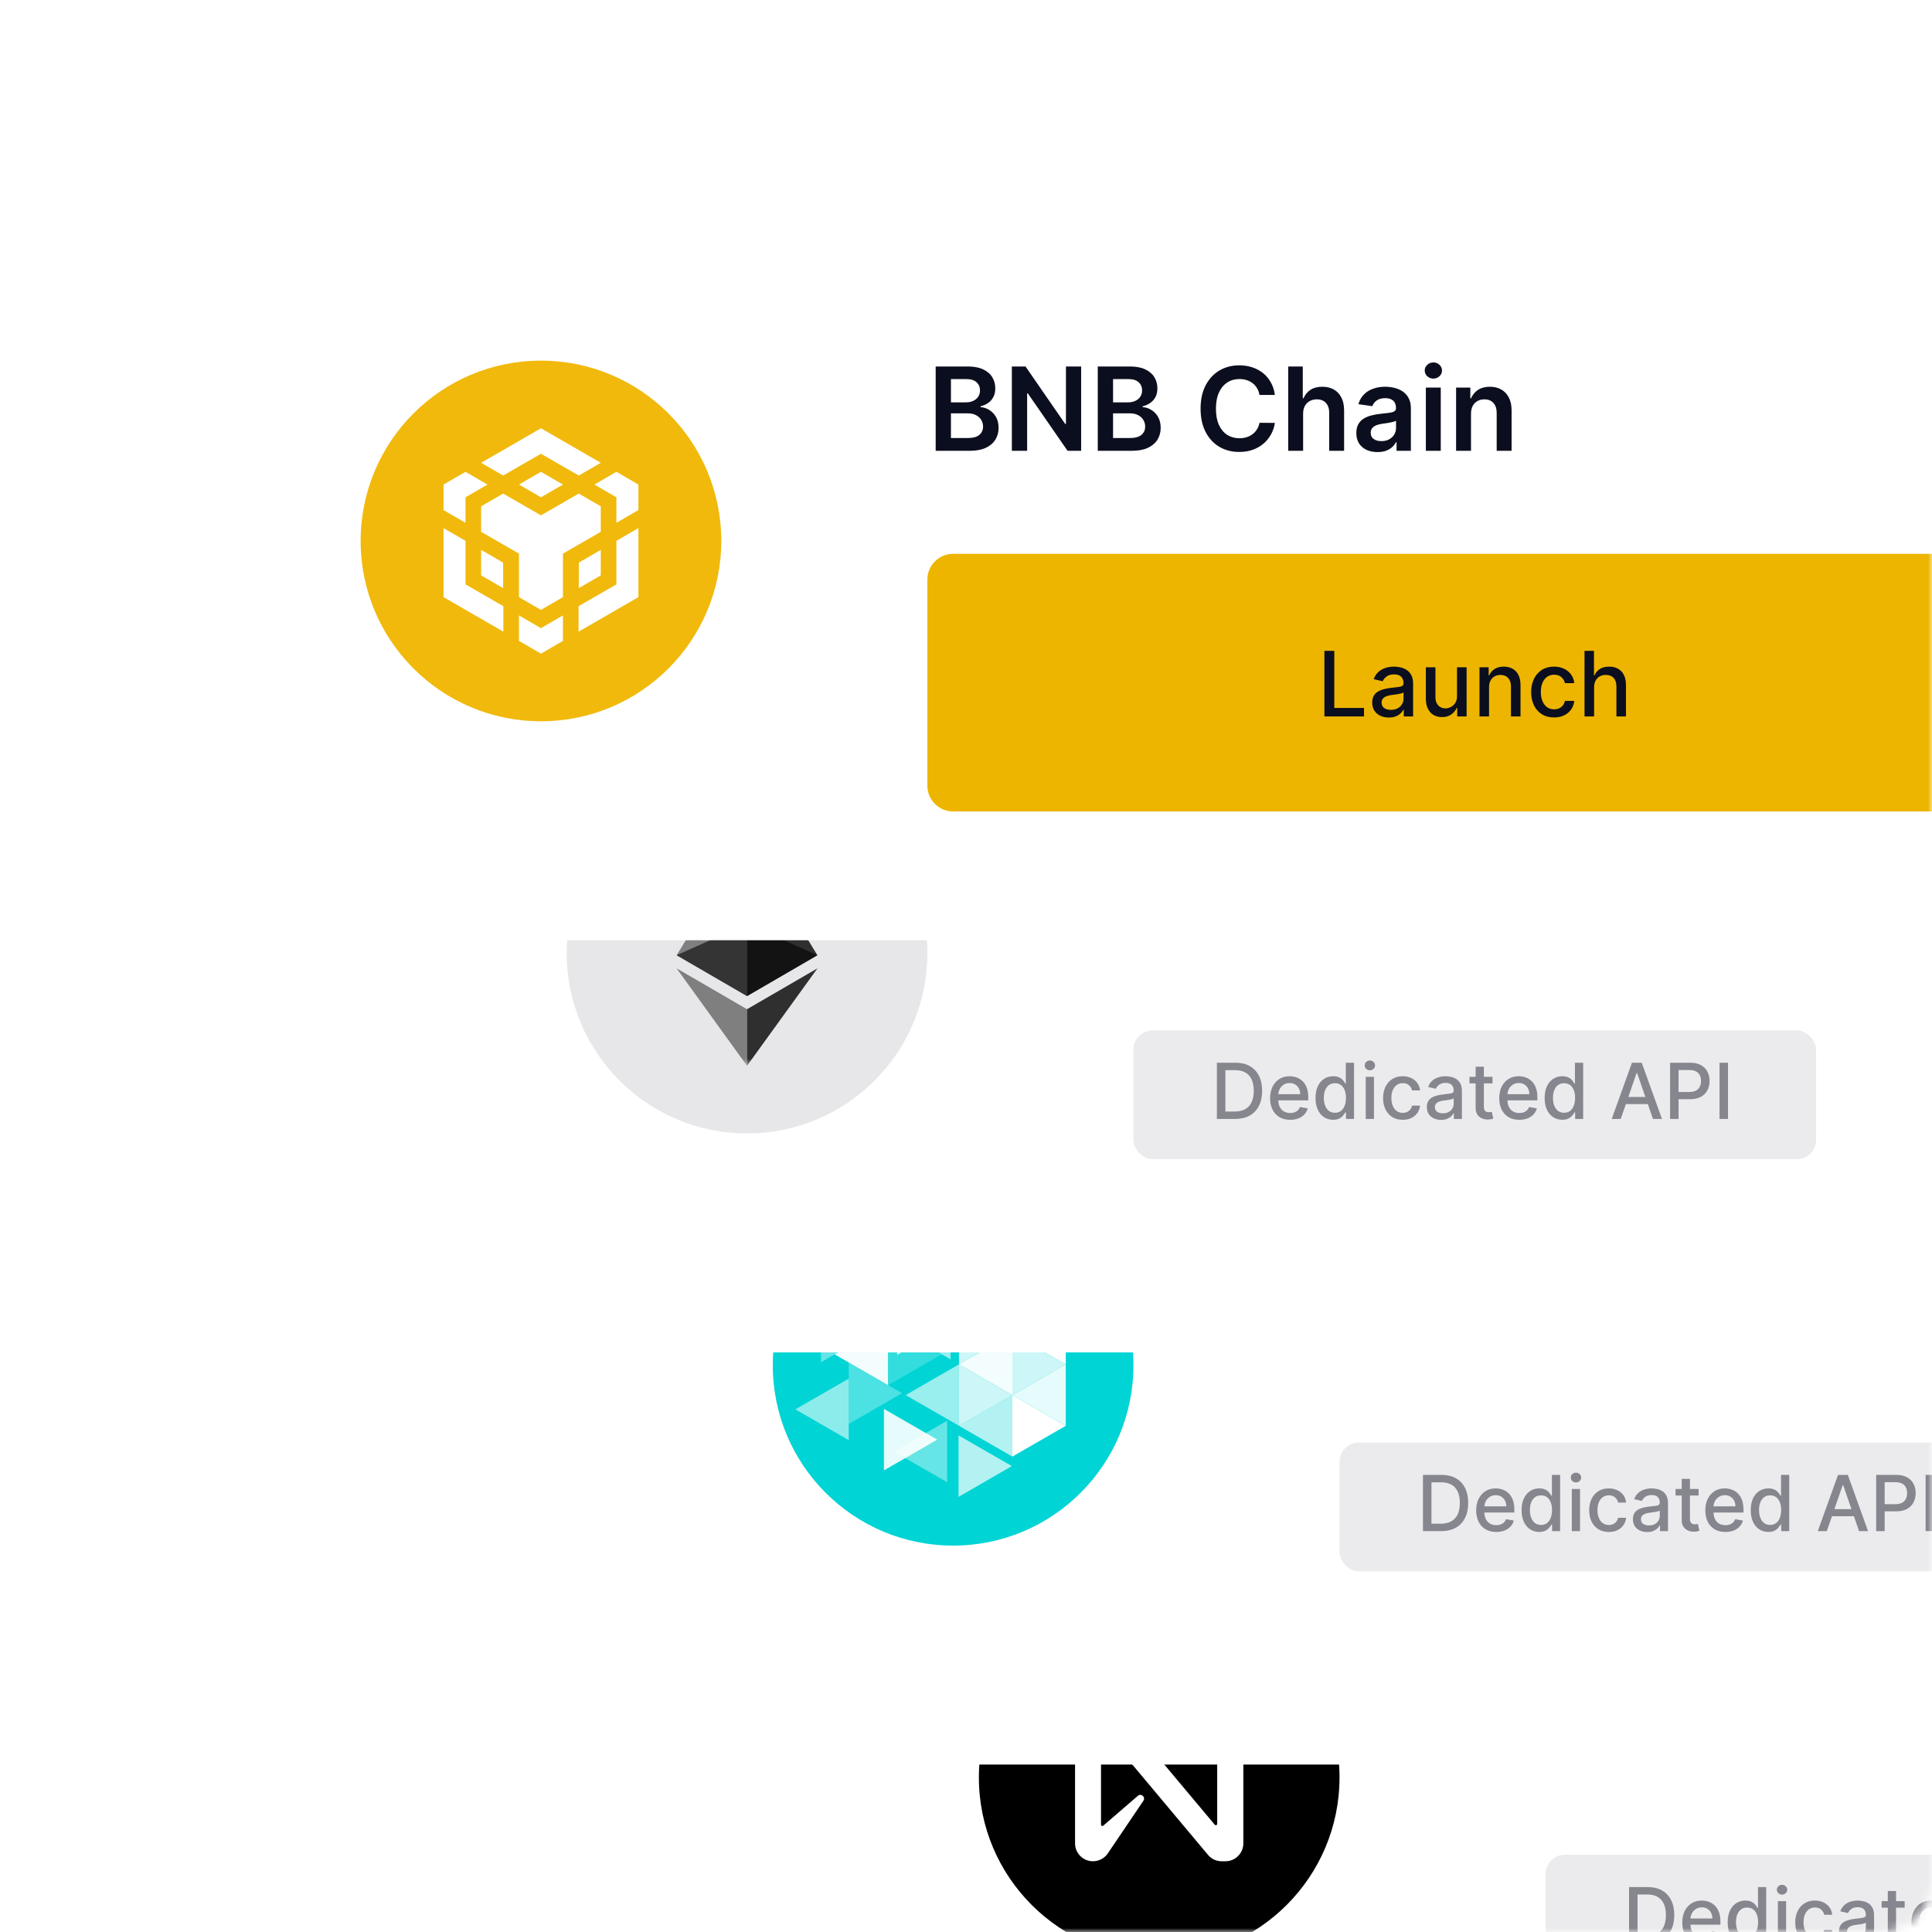 <svg width="240" height="240" viewBox="0 0 240 240" fill="none" xmlns="http://www.w3.org/2000/svg">
<path d="M0 6.4C0 2.865 2.865 0 6.4 0H240V233.6C240 237.135 237.135 240 233.6 240H0V6.4Z" fill="white"/>
<mask id="mask0_22914_12791" style="mask-type:alpha" maskUnits="userSpaceOnUse" x="0" y="0" width="240" height="240">
<path d="M0 6.4C0 2.865 2.865 0 6.4 0H240V233.6C240 237.135 237.135 240 233.6 240H0V6.4Z" fill="white"/>
</mask>
<g mask="url(#mask0_22914_12791)">
<g filter="url(#filter0_d_22914_12791)">
<path d="M96 179.2C96 175.665 98.865 172.8 102.4 172.8H406.4C409.935 172.8 412.8 175.665 412.8 179.2V262.4C412.8 265.935 409.935 268.8 406.4 268.8H102.4C98.865 268.8 96 265.935 96 262.4V179.2Z" fill="white"/>
</g>
<circle cx="144" cy="220.8" r="22.4" fill="black"/>
<mask id="mask1_22914_12791" style="mask-type:alpha" maskUnits="userSpaceOnUse" x="130" y="207" width="28" height="27">
<rect x="130.933" y="207.733" width="26.133" height="26.133" fill="#D9D9D9"/>
</mask>
<g mask="url(#mask1_22914_12791)">
<path d="M150.3 211.45L145.937 217.906C145.636 218.346 146.216 218.878 146.634 218.508L150.926 214.782C151.042 214.69 151.205 214.759 151.205 214.921V226.561C151.205 226.723 150.996 226.792 150.903 226.676L137.909 211.173C137.491 210.664 136.888 210.386 136.215 210.386H135.751C134.544 210.386 133.547 211.381 133.547 212.607V228.99C133.547 230.217 134.544 231.212 135.774 231.212C136.54 231.212 137.259 230.818 137.677 230.147L142.039 223.691C142.341 223.252 141.761 222.719 141.343 223.09L137.05 226.792C136.934 226.885 136.772 226.815 136.772 226.653V215.037C136.772 214.875 136.981 214.806 137.074 214.921L150.068 230.425C150.485 230.934 151.112 231.212 151.762 231.212H152.226C153.456 231.212 154.453 230.217 154.453 228.99V212.607C154.43 211.381 153.432 210.386 152.202 210.386C151.437 210.386 150.717 210.779 150.3 211.45Z" fill="white"/>
</g>
<path d="M201.639 199.127V209.6H199.952L195.017 202.466H194.93V209.6H193.033V199.127H194.731L199.66 206.266H199.752V199.127H201.639ZM203.706 209.6V199.127H210.518V200.718H205.604V203.561H210.165V205.151H205.604V208.01H210.559V209.6H203.706ZM213.798 209.6H211.773L215.46 199.127H217.802L221.494 209.6H219.469L216.672 201.275H216.59L213.798 209.6ZM213.865 205.494H219.387V207.018H213.865V205.494ZM222.874 209.6V199.127H226.801C227.605 199.127 228.28 199.267 228.826 199.547C229.375 199.826 229.789 200.218 230.068 200.723C230.351 201.224 230.493 201.808 230.493 202.477C230.493 203.148 230.35 203.731 230.063 204.226C229.78 204.716 229.363 205.097 228.811 205.366C228.258 205.632 227.58 205.765 226.775 205.765H223.978V204.19H226.52C226.99 204.19 227.375 204.125 227.675 203.995C227.975 203.862 228.197 203.67 228.34 203.418C228.487 203.162 228.56 202.848 228.56 202.477C228.56 202.105 228.487 201.788 228.34 201.526C228.193 201.26 227.97 201.058 227.67 200.922C227.37 200.782 226.983 200.712 226.509 200.712H224.771V209.6H222.874ZM228.284 204.855L230.876 209.6H228.759L226.213 204.855H228.284ZM235.811 209.6V199.127H239.738C240.543 199.127 241.218 199.277 241.763 199.577C242.312 199.877 242.726 200.29 243.006 200.815C243.289 201.336 243.43 201.93 243.43 202.594C243.43 203.266 243.289 203.862 243.006 204.384C242.723 204.906 242.305 205.316 241.753 205.616C241.201 205.913 240.521 206.061 239.713 206.061H237.11V204.502H239.457C239.928 204.502 240.313 204.42 240.613 204.256C240.913 204.093 241.134 203.868 241.278 203.581C241.424 203.295 241.497 202.966 241.497 202.594C241.497 202.223 241.424 201.895 241.278 201.612C241.134 201.33 240.911 201.11 240.608 200.953C240.308 200.793 239.921 200.712 239.447 200.712H237.708V209.6H235.811ZM244.996 209.6V201.745H246.791V203.055H246.873C247.016 202.601 247.262 202.252 247.61 202.006C247.961 201.757 248.361 201.633 248.811 201.633C248.913 201.633 249.028 201.638 249.154 201.648C249.283 201.655 249.391 201.667 249.476 201.684V203.387C249.398 203.36 249.273 203.336 249.103 203.315C248.936 203.291 248.774 203.28 248.617 203.28C248.279 203.28 247.976 203.353 247.707 203.499C247.441 203.643 247.231 203.842 247.078 204.098C246.924 204.353 246.848 204.648 246.848 204.982V209.6H244.996ZM253.809 209.753C253.041 209.753 252.377 209.585 251.814 209.247C251.252 208.91 250.815 208.437 250.505 207.831C250.198 207.224 250.045 206.515 250.045 205.703C250.045 204.892 250.198 204.181 250.505 203.571C250.815 202.961 251.252 202.487 251.814 202.149C252.377 201.812 253.041 201.643 253.809 201.643C254.576 201.643 255.24 201.812 255.803 202.149C256.365 202.487 256.8 202.961 257.107 203.571C257.417 204.181 257.572 204.892 257.572 205.703C257.572 206.515 257.417 207.224 257.107 207.831C256.8 208.437 256.365 208.91 255.803 209.247C255.24 209.585 254.576 209.753 253.809 209.753ZM253.819 208.27C254.235 208.27 254.582 208.156 254.862 207.928C255.141 207.696 255.349 207.386 255.486 206.997C255.626 206.608 255.695 206.176 255.695 205.698C255.695 205.218 255.626 204.783 255.486 204.394C255.349 204.002 255.141 203.69 254.862 203.458C254.582 203.227 254.235 203.111 253.819 203.111C253.393 203.111 253.038 203.227 252.755 203.458C252.476 203.69 252.266 204.002 252.126 204.394C251.99 204.783 251.922 205.218 251.922 205.698C251.922 206.176 251.99 206.608 252.126 206.997C252.266 207.386 252.476 207.696 252.755 207.928C253.038 208.156 253.393 208.27 253.819 208.27ZM263.065 201.745V203.177H258.55V201.745H263.065ZM259.665 199.864H261.516V207.237C261.516 207.486 261.554 207.677 261.629 207.81C261.707 207.94 261.809 208.028 261.935 208.076C262.062 208.124 262.201 208.148 262.355 208.148C262.471 208.148 262.576 208.139 262.672 208.122C262.771 208.105 262.846 208.09 262.897 208.076L263.209 209.523C263.11 209.557 262.968 209.595 262.784 209.636C262.604 209.677 262.382 209.701 262.119 209.707C261.656 209.721 261.238 209.651 260.867 209.498C260.495 209.341 260.2 209.099 259.982 208.772C259.767 208.444 259.662 208.035 259.665 207.544V199.864ZM267.955 209.753C267.188 209.753 266.524 209.585 265.961 209.247C265.399 208.91 264.962 208.437 264.652 207.831C264.345 207.224 264.192 206.515 264.192 205.703C264.192 204.892 264.345 204.181 264.652 203.571C264.962 202.961 265.399 202.487 265.961 202.149C266.524 201.812 267.188 201.643 267.955 201.643C268.722 201.643 269.387 201.812 269.95 202.149C270.512 202.487 270.947 202.961 271.254 203.571C271.564 204.181 271.719 204.892 271.719 205.703C271.719 206.515 271.564 207.224 271.254 207.831C270.947 208.437 270.512 208.91 269.95 209.247C269.387 209.585 268.722 209.753 267.955 209.753ZM267.966 208.27C268.382 208.27 268.729 208.156 269.009 207.928C269.288 207.696 269.496 207.386 269.633 206.997C269.772 206.608 269.842 206.176 269.842 205.698C269.842 205.218 269.772 204.783 269.633 204.394C269.496 204.002 269.288 203.69 269.009 203.458C268.729 203.227 268.382 203.111 267.966 203.111C267.539 203.111 267.185 203.227 266.902 203.458C266.622 203.69 266.413 204.002 266.273 204.394C266.137 204.783 266.068 205.218 266.068 205.698C266.068 206.176 266.137 206.608 266.273 206.997C266.413 207.386 266.622 207.696 266.902 207.928C267.185 208.156 267.539 208.27 267.966 208.27ZM276.716 209.753C275.932 209.753 275.259 209.581 274.696 209.237C274.137 208.893 273.706 208.417 273.403 207.81C273.103 207.2 272.953 206.498 272.953 205.703C272.953 204.906 273.106 204.202 273.413 203.591C273.72 202.978 274.153 202.501 274.712 202.16C275.274 201.815 275.939 201.643 276.706 201.643C277.344 201.643 277.908 201.761 278.399 201.996C278.893 202.228 279.287 202.557 279.58 202.983C279.873 203.406 280.04 203.9 280.081 204.466H278.312C278.24 204.087 278.07 203.772 277.8 203.52C277.535 203.264 277.178 203.136 276.732 203.136C276.353 203.136 276.021 203.239 275.735 203.443C275.448 203.644 275.225 203.934 275.065 204.312C274.908 204.691 274.829 205.144 274.829 205.673C274.829 206.208 274.908 206.668 275.065 207.053C275.221 207.435 275.441 207.73 275.724 207.938C276.011 208.143 276.346 208.245 276.732 208.245C277.004 208.245 277.248 208.194 277.463 208.091C277.681 207.986 277.863 207.834 278.01 207.636C278.157 207.439 278.257 207.198 278.312 206.915H280.081C280.037 207.471 279.873 207.964 279.59 208.393C279.307 208.819 278.922 209.153 278.435 209.395C277.947 209.634 277.374 209.753 276.716 209.753ZM285.027 209.753C284.26 209.753 283.595 209.585 283.033 209.247C282.47 208.91 282.034 208.437 281.724 207.831C281.417 207.224 281.264 206.515 281.264 205.703C281.264 204.892 281.417 204.181 281.724 203.571C282.034 202.961 282.47 202.487 283.033 202.149C283.595 201.812 284.26 201.643 285.027 201.643C285.794 201.643 286.459 201.812 287.022 202.149C287.584 202.487 288.019 202.961 288.326 203.571C288.636 204.181 288.791 204.892 288.791 205.703C288.791 206.515 288.636 207.224 288.326 207.831C288.019 208.437 287.584 208.91 287.022 209.247C286.459 209.585 285.794 209.753 285.027 209.753ZM285.038 208.27C285.453 208.27 285.801 208.156 286.081 207.928C286.36 207.696 286.568 207.386 286.705 206.997C286.844 206.608 286.914 206.176 286.914 205.698C286.914 205.218 286.844 204.783 286.705 204.394C286.568 204.002 286.36 203.69 286.081 203.458C285.801 203.227 285.453 203.111 285.038 203.111C284.611 203.111 284.257 203.227 283.974 203.458C283.694 203.69 283.485 204.002 283.345 204.394C283.209 204.783 283.14 205.218 283.14 205.698C283.14 206.176 283.209 206.608 283.345 206.997C283.485 207.386 283.694 207.696 283.974 207.928C284.257 208.156 284.611 208.27 285.038 208.27ZM292.213 199.127V209.6H290.362V199.127H292.213Z" fill="#0B0E1E"/>
<rect x="192" y="230.4" width="84.8" height="16" rx="2.4" fill="#EBEBED"/>
<path d="M204.627 241.4H202.367V234.418H204.699C205.383 234.418 205.97 234.558 206.461 234.837C206.952 235.115 207.328 235.514 207.59 236.034C207.853 236.552 207.985 237.174 207.985 237.899C207.985 238.626 207.852 239.251 207.586 239.774C207.323 240.296 206.941 240.699 206.441 240.981C205.941 241.26 205.336 241.4 204.627 241.4ZM203.42 240.479H204.569C205.101 240.479 205.543 240.379 205.895 240.179C206.248 239.977 206.511 239.685 206.686 239.303C206.861 238.919 206.949 238.451 206.949 237.899C206.949 237.351 206.861 236.886 206.686 236.504C206.514 236.123 206.256 235.833 205.912 235.635C205.569 235.437 205.143 235.339 204.634 235.339H203.42V240.479ZM211.47 241.506C210.954 241.506 210.51 241.395 210.137 241.175C209.767 240.952 209.48 240.64 209.278 240.237C209.078 239.833 208.978 239.359 208.978 238.816C208.978 238.279 209.078 237.807 209.278 237.398C209.48 236.989 209.762 236.669 210.124 236.44C210.487 236.21 210.912 236.095 211.399 236.095C211.694 236.095 211.98 236.144 212.258 236.242C212.535 236.34 212.784 236.493 213.004 236.702C213.225 236.911 213.399 237.183 213.526 237.517C213.653 237.849 213.717 238.252 213.717 238.727V239.089H209.554V238.325H212.718C212.718 238.057 212.663 237.819 212.554 237.612C212.445 237.403 212.292 237.239 212.094 237.118C211.899 236.998 211.669 236.937 211.405 236.937C211.119 236.937 210.869 237.008 210.655 237.149C210.444 237.287 210.28 237.469 210.164 237.694C210.051 237.917 209.994 238.159 209.994 238.42V239.017C209.994 239.367 210.055 239.665 210.178 239.91C210.303 240.156 210.477 240.343 210.7 240.473C210.922 240.6 211.183 240.664 211.48 240.664C211.674 240.664 211.85 240.636 212.009 240.582C212.168 240.525 212.305 240.441 212.421 240.329C212.537 240.218 212.626 240.081 212.687 239.917L213.652 240.091C213.575 240.375 213.436 240.624 213.236 240.837C213.038 241.049 212.789 241.214 212.489 241.332C212.192 241.448 211.852 241.506 211.47 241.506ZM216.808 241.502C216.385 241.502 216.008 241.394 215.676 241.178C215.347 240.96 215.087 240.65 214.899 240.248C214.712 239.843 214.619 239.358 214.619 238.792C214.619 238.226 214.714 237.742 214.902 237.34C215.093 236.937 215.355 236.629 215.686 236.416C216.018 236.202 216.394 236.095 216.815 236.095C217.14 236.095 217.401 236.15 217.599 236.259C217.799 236.366 217.953 236.491 218.062 236.634C218.174 236.777 218.26 236.903 218.322 237.012H218.383V234.418H219.402V241.4H218.407V240.585H218.322C218.26 240.696 218.172 240.824 218.056 240.967C217.942 241.11 217.785 241.235 217.585 241.342C217.385 241.449 217.126 241.502 216.808 241.502ZM217.033 240.633C217.326 240.633 217.574 240.556 217.776 240.401C217.981 240.244 218.135 240.027 218.24 239.75C218.347 239.473 218.4 239.15 218.4 238.782C218.4 238.418 218.348 238.1 218.243 237.827C218.139 237.554 217.985 237.342 217.783 237.19C217.581 237.037 217.331 236.961 217.033 236.961C216.726 236.961 216.47 237.041 216.266 237.2C216.061 237.359 215.907 237.576 215.802 237.851C215.7 238.126 215.649 238.436 215.649 238.782C215.649 239.132 215.701 239.446 215.806 239.726C215.91 240.006 216.065 240.227 216.269 240.391C216.476 240.552 216.731 240.633 217.033 240.633ZM220.857 241.4V236.164H221.876V241.4H220.857ZM221.372 235.356C221.195 235.356 221.042 235.296 220.915 235.178C220.79 235.058 220.728 234.915 220.728 234.749C220.728 234.581 220.79 234.437 220.915 234.319C221.042 234.199 221.195 234.139 221.372 234.139C221.549 234.139 221.7 234.199 221.825 234.319C221.953 234.437 222.016 234.581 222.016 234.749C222.016 234.915 221.953 235.058 221.825 235.178C221.7 235.296 221.549 235.356 221.372 235.356ZM225.453 241.506C224.947 241.506 224.51 241.391 224.144 241.161C223.781 240.929 223.501 240.61 223.306 240.203C223.11 239.796 223.012 239.331 223.012 238.806C223.012 238.274 223.112 237.804 223.312 237.398C223.512 236.989 223.794 236.669 224.158 236.44C224.522 236.21 224.95 236.095 225.443 236.095C225.841 236.095 226.195 236.169 226.507 236.317C226.818 236.462 227.069 236.667 227.26 236.931C227.453 237.194 227.568 237.502 227.605 237.854H226.612C226.558 237.609 226.433 237.398 226.237 237.22C226.044 237.043 225.785 236.954 225.46 236.954C225.176 236.954 224.927 237.029 224.714 237.179C224.502 237.327 224.337 237.539 224.219 237.814C224.101 238.086 224.042 238.409 224.042 238.782C224.042 239.164 224.1 239.493 224.216 239.77C224.332 240.048 224.495 240.262 224.707 240.415C224.92 240.567 225.172 240.643 225.46 240.643C225.653 240.643 225.828 240.608 225.985 240.537C226.144 240.465 226.277 240.361 226.384 240.227C226.493 240.093 226.569 239.932 226.612 239.743H227.605C227.568 240.082 227.458 240.384 227.274 240.65C227.09 240.916 226.843 241.125 226.534 241.277C226.227 241.429 225.867 241.506 225.453 241.506ZM230.218 241.516C229.887 241.516 229.587 241.454 229.318 241.332C229.05 241.207 228.838 241.026 228.681 240.79C228.526 240.553 228.449 240.264 228.449 239.92C228.449 239.625 228.506 239.382 228.62 239.191C228.733 239 228.887 238.849 229.08 238.737C229.273 238.626 229.489 238.542 229.728 238.485C229.966 238.428 230.209 238.385 230.457 238.356C230.771 238.319 231.025 238.29 231.221 238.267C231.416 238.242 231.558 238.202 231.647 238.148C231.735 238.093 231.78 238.004 231.78 237.882V237.858C231.78 237.56 231.696 237.329 231.528 237.166C231.362 237.002 231.114 236.92 230.784 236.92C230.441 236.92 230.171 236.996 229.973 237.149C229.778 237.299 229.642 237.466 229.567 237.65L228.609 237.432C228.723 237.114 228.889 236.857 229.107 236.661C229.328 236.464 229.581 236.32 229.867 236.232C230.154 236.141 230.455 236.095 230.771 236.095C230.98 236.095 231.201 236.12 231.435 236.17C231.672 236.218 231.892 236.307 232.097 236.436C232.304 236.566 232.473 236.751 232.605 236.992C232.737 237.231 232.803 237.541 232.803 237.923V241.4H231.807V240.684H231.766C231.7 240.816 231.601 240.945 231.47 241.073C231.338 241.2 231.168 241.306 230.962 241.39C230.755 241.474 230.507 241.516 230.218 241.516ZM230.44 240.698C230.722 240.698 230.963 240.642 231.163 240.531C231.365 240.419 231.518 240.274 231.623 240.094C231.73 239.912 231.783 239.718 231.783 239.511V238.836C231.747 238.873 231.676 238.907 231.572 238.939C231.47 238.968 231.353 238.994 231.221 239.017C231.089 239.037 230.96 239.057 230.835 239.075C230.71 239.091 230.606 239.104 230.522 239.116C230.324 239.141 230.143 239.183 229.98 239.242C229.818 239.301 229.689 239.386 229.591 239.498C229.496 239.607 229.448 239.752 229.448 239.934C229.448 240.186 229.541 240.377 229.728 240.507C229.914 240.634 230.151 240.698 230.44 240.698ZM236.605 236.164V236.982H233.744V236.164H236.605ZM234.511 234.909H235.531V239.862C235.531 240.06 235.56 240.209 235.619 240.309C235.678 240.407 235.755 240.474 235.848 240.51C235.943 240.544 236.047 240.561 236.158 240.561C236.24 240.561 236.311 240.556 236.373 240.544C236.434 240.533 236.482 240.524 236.516 240.517L236.7 241.359C236.641 241.382 236.557 241.404 236.448 241.427C236.339 241.452 236.202 241.466 236.039 241.468C235.77 241.473 235.52 241.425 235.289 241.325C235.057 241.225 234.869 241.07 234.726 240.861C234.583 240.652 234.511 240.39 234.511 240.074V234.909ZM239.933 241.506C239.417 241.506 238.972 241.395 238.6 241.175C238.229 240.952 237.943 240.64 237.741 240.237C237.541 239.833 237.441 239.359 237.441 238.816C237.441 238.279 237.541 237.807 237.741 237.398C237.943 236.989 238.225 236.669 238.586 236.44C238.95 236.21 239.375 236.095 239.861 236.095C240.157 236.095 240.443 236.144 240.72 236.242C240.997 236.34 241.246 236.493 241.467 236.702C241.687 236.911 241.861 237.183 241.988 237.517C242.116 237.849 242.179 238.252 242.179 238.727V239.089H238.017V238.325H241.18C241.18 238.057 241.126 237.819 241.017 237.612C240.908 237.403 240.754 237.239 240.557 237.118C240.361 236.998 240.132 236.937 239.868 236.937C239.582 236.937 239.332 237.008 239.118 237.149C238.907 237.287 238.743 237.469 238.627 237.694C238.513 237.917 238.457 238.159 238.457 238.42V239.017C238.457 239.367 238.518 239.665 238.641 239.91C238.766 240.156 238.939 240.343 239.162 240.473C239.385 240.6 239.645 240.664 239.943 240.664C240.136 240.664 240.312 240.636 240.471 240.582C240.63 240.525 240.768 240.441 240.884 240.329C241 240.218 241.088 240.081 241.15 239.917L242.114 240.091C242.037 240.375 241.899 240.624 241.699 240.837C241.501 241.049 241.252 241.214 240.952 241.332C240.654 241.448 240.314 241.506 239.933 241.506ZM245.27 241.502C244.848 241.502 244.47 241.394 244.139 241.178C243.809 240.96 243.55 240.65 243.361 240.248C243.175 239.843 243.082 239.358 243.082 238.792C243.082 238.226 243.176 237.742 243.365 237.34C243.556 236.937 243.817 236.629 244.149 236.416C244.481 236.202 244.857 236.095 245.277 236.095C245.602 236.095 245.864 236.15 246.061 236.259C246.261 236.366 246.416 236.491 246.525 236.634C246.636 236.777 246.723 236.903 246.784 237.012H246.845V234.418H247.865V241.4H246.869V240.585H246.784C246.723 240.696 246.634 240.824 246.518 240.967C246.405 241.11 246.248 241.235 246.048 241.342C245.848 241.449 245.589 241.502 245.27 241.502ZM245.495 240.633C245.789 240.633 246.036 240.556 246.239 240.401C246.443 240.244 246.598 240.027 246.702 239.75C246.809 239.473 246.862 239.15 246.862 238.782C246.862 238.418 246.81 238.1 246.706 237.827C246.601 237.554 246.448 237.342 246.245 237.19C246.043 237.037 245.793 236.961 245.495 236.961C245.189 236.961 244.933 237.041 244.728 237.2C244.524 237.359 244.369 237.576 244.265 237.851C244.162 238.126 244.111 238.436 244.111 238.782C244.111 239.132 244.164 239.446 244.268 239.726C244.373 240.006 244.527 240.227 244.732 240.391C244.939 240.552 245.193 240.633 245.495 240.633ZM252.532 241.4H251.414L253.926 234.418H255.143L257.656 241.4H256.537L254.564 235.686H254.509L252.532 241.4ZM252.719 238.666H256.347V239.552H252.719V238.666ZM258.664 241.4V234.418H261.153C261.696 234.418 262.146 234.517 262.503 234.715C262.859 234.912 263.126 235.183 263.304 235.526C263.481 235.867 263.57 236.251 263.57 236.678C263.57 237.108 263.48 237.494 263.3 237.837C263.123 238.178 262.855 238.449 262.496 238.649C262.139 238.846 261.69 238.945 261.149 238.945H259.438V238.052H261.054C261.397 238.052 261.675 237.993 261.889 237.875C262.103 237.754 262.259 237.591 262.359 237.384C262.459 237.177 262.509 236.942 262.509 236.678C262.509 236.415 262.459 236.181 262.359 235.976C262.259 235.771 262.101 235.611 261.885 235.495C261.672 235.379 261.39 235.321 261.04 235.321H259.717V241.4H258.664ZM265.858 234.418V241.4H264.805V234.418H265.858Z" fill="#85868E"/>
<g filter="url(#filter1_d_22914_12791)">
<path d="M70.4 128C70.4 124.465 73.265 121.6 76.8 121.6H380.8C384.335 121.6 387.2 124.465 387.2 128V211.2C387.2 214.735 384.335 217.6 380.8 217.6H76.8C73.265 217.6 70.4 214.735 70.4 211.2V128Z" fill="white"/>
</g>
<path d="M169.33 147.927V158.4H167.433V147.927H169.33ZM174.729 158.553C173.962 158.553 173.297 158.385 172.735 158.047C172.172 157.71 171.736 157.238 171.425 156.631C171.119 156.024 170.965 155.315 170.965 154.503C170.965 153.692 171.119 152.981 171.425 152.371C171.736 151.761 172.172 151.287 172.735 150.949C173.297 150.612 173.962 150.443 174.729 150.443C175.496 150.443 176.161 150.612 176.723 150.949C177.286 151.287 177.72 151.761 178.027 152.371C178.337 152.981 178.492 153.692 178.492 154.503C178.492 155.315 178.337 156.024 178.027 156.631C177.72 157.238 177.286 157.71 176.723 158.047C176.161 158.385 175.496 158.553 174.729 158.553ZM174.739 157.07C175.155 157.07 175.503 156.956 175.782 156.728C176.062 156.496 176.27 156.186 176.406 155.797C176.546 155.409 176.616 154.976 176.616 154.498C176.616 154.018 176.546 153.583 176.406 153.194C176.27 152.802 176.062 152.49 175.782 152.259C175.503 152.027 175.155 151.911 174.739 151.911C174.313 151.911 173.958 152.027 173.675 152.259C173.396 152.49 173.186 152.802 173.046 153.194C172.91 153.583 172.842 154.018 172.842 154.498C172.842 154.976 172.91 155.409 173.046 155.797C173.186 156.186 173.396 156.496 173.675 156.728C173.958 156.956 174.313 157.07 174.739 157.07ZM179.109 149.518V147.927H187.464V149.518H184.227V158.4H182.346V149.518H179.109ZM191.332 158.553C190.544 158.553 189.864 158.39 189.291 158.063C188.722 157.732 188.284 157.265 187.977 156.661C187.67 156.055 187.517 155.34 187.517 154.519C187.517 153.711 187.67 153.002 187.977 152.392C188.287 151.778 188.72 151.301 189.276 150.96C189.832 150.615 190.484 150.443 191.234 150.443C191.718 150.443 192.175 150.522 192.605 150.678C193.038 150.832 193.42 151.07 193.75 151.394C194.084 151.718 194.347 152.131 194.538 152.632C194.729 153.13 194.824 153.723 194.824 154.411V154.979H188.386V153.731H193.05C193.046 153.377 192.97 153.061 192.82 152.785C192.67 152.506 192.46 152.286 192.191 152.126C191.925 151.965 191.615 151.885 191.26 151.885C190.882 151.885 190.549 151.977 190.263 152.161C189.976 152.342 189.753 152.581 189.593 152.877C189.436 153.17 189.356 153.493 189.353 153.844V154.933C189.353 155.39 189.436 155.782 189.603 156.109C189.77 156.433 190.004 156.682 190.304 156.856C190.604 157.026 190.955 157.111 191.357 157.111C191.626 157.111 191.87 157.074 192.088 156.999C192.307 156.92 192.496 156.806 192.656 156.656C192.816 156.506 192.937 156.32 193.019 156.099L194.747 156.293C194.638 156.75 194.43 157.149 194.124 157.49C193.82 157.827 193.432 158.09 192.958 158.277C192.484 158.461 191.942 158.553 191.332 158.553ZM198.057 147.927L200.364 151.763H200.445L202.762 147.927H204.925L201.698 153.164L204.976 158.4H202.777L200.445 154.59H200.364L198.032 158.4H195.843L199.152 153.164L195.884 147.927H198.057Z" fill="#0B0E1E"/>
<path d="M118.4 192C130.771 192 140.8 181.971 140.8 169.6C140.8 157.229 130.771 147.2 118.4 147.2C106.029 147.2 96 157.229 96 169.6C96 181.971 106.029 192 118.4 192Z" fill="#00D4D5"/>
<path d="M119.127 154.2V161.84L125.76 158.025L119.127 154.2Z" fill="white"/>
<path opacity="0.9" d="M125.76 158.025V165.664L132.392 161.84L125.76 158.025Z" fill="white"/>
<path opacity="0.8" d="M119.127 161.84V169.48L125.76 165.665L119.127 161.84ZM125.76 165.666V173.304L132.392 169.48L125.76 165.666Z" fill="white"/>
<path opacity="0.8" d="M119.127 169.479V177.119L125.76 173.304L119.127 169.479Z" fill="white"/>
<path d="M125.76 173.304V180.944L132.392 177.119L125.76 173.304Z" fill="white"/>
<path opacity="0.4" d="M101.982 161.582V169.222L108.615 165.397L101.982 161.582Z" fill="white"/>
<path opacity="0.2" d="M110.35 164.423V172.063L116.972 168.248L110.35 164.423Z" fill="white"/>
<path opacity="0.3" d="M105.433 169.254V176.894L112.065 173.069L105.433 169.254Z" fill="white"/>
<path opacity="0.9" d="M109.804 175.019V182.659L116.426 178.834L109.804 175.019Z" fill="white"/>
<path opacity="0.7" d="M119.072 178.308V185.949L125.694 182.123L119.072 178.308Z" fill="white"/>
<path opacity="0.9" d="M111.454 160.65V168.291L118.076 164.476L111.454 160.65Z" fill="white"/>
<path opacity="0.8" d="M119.127 154.2V161.84L112.493 158.025L119.127 154.2Z" fill="white"/>
<path opacity="0.6" d="M111.455 157.448V165.086L104.82 161.262L111.455 157.448Z" fill="white"/>
<path opacity="0.6" d="M118.088 161.228V168.869L111.454 165.043L118.088 161.228Z" fill="white"/>
<path opacity="0.95" d="M110.319 164.423V172.063L103.686 168.248L110.319 164.423Z" fill="white"/>
<path opacity="0.6" d="M119.127 169.479V177.119L112.505 173.304L119.127 169.479Z" fill="white"/>
<path opacity="0.55" d="M105.433 171.259V178.899L98.8 175.073L105.433 171.259Z" fill="white"/>
<path d="M132.392 161.84V169.48L125.76 165.665L132.392 161.84Z" fill="white"/>
<path opacity="0.95" d="M125.76 165.666V173.304L119.127 169.48L125.76 165.666Z" fill="white"/>
<path opacity="0.9" d="M132.392 169.479V177.119L125.76 173.304L132.392 169.479Z" fill="white"/>
<path opacity="0.7" d="M125.76 173.304V180.944L119.127 177.119L125.76 173.304Z" fill="white"/>
<path opacity="0.4" d="M117.658 176.488V184.128L111.026 180.313L117.658 176.488Z" fill="white"/>
<path d="M125.76 158.025V165.664L119.127 161.84L125.76 158.025Z" fill="white"/>
<rect x="166.4" y="179.2" width="84.8" height="16" rx="2.4" fill="#EBEBED"/>
<path d="M179.027 190.2H176.767V183.218H179.099C179.783 183.218 180.37 183.358 180.861 183.637C181.352 183.915 181.728 184.314 181.99 184.834C182.253 185.352 182.385 185.974 182.385 186.699C182.385 187.426 182.252 188.051 181.986 188.574C181.723 189.097 181.341 189.499 180.841 189.781C180.341 190.06 179.736 190.2 179.027 190.2ZM177.82 189.279H178.969C179.501 189.279 179.943 189.179 180.295 188.979C180.648 188.777 180.911 188.485 181.086 188.103C181.261 187.719 181.349 187.251 181.349 186.699C181.349 186.151 181.261 185.686 181.086 185.304C180.914 184.923 180.656 184.633 180.313 184.435C179.969 184.237 179.543 184.139 179.034 184.139H177.82V189.279ZM185.87 190.306C185.354 190.306 184.91 190.195 184.537 189.975C184.167 189.752 183.88 189.44 183.678 189.037C183.478 188.633 183.378 188.159 183.378 187.616C183.378 187.079 183.478 186.607 183.678 186.198C183.88 185.789 184.162 185.469 184.524 185.24C184.887 185.01 185.312 184.895 185.799 184.895C186.094 184.895 186.38 184.944 186.658 185.042C186.935 185.14 187.184 185.293 187.404 185.502C187.625 185.711 187.799 185.983 187.926 186.317C188.053 186.649 188.117 187.052 188.117 187.527V187.889H183.954V187.125H187.118C187.118 186.857 187.063 186.619 186.954 186.412C186.845 186.203 186.692 186.039 186.494 185.918C186.299 185.798 186.069 185.737 185.805 185.737C185.519 185.737 185.269 185.808 185.055 185.949C184.844 186.087 184.68 186.269 184.564 186.494C184.451 186.717 184.394 186.959 184.394 187.22V187.817C184.394 188.167 184.455 188.465 184.578 188.71C184.703 188.956 184.877 189.143 185.1 189.273C185.322 189.4 185.583 189.464 185.88 189.464C186.074 189.464 186.25 189.436 186.409 189.382C186.568 189.325 186.705 189.241 186.821 189.129C186.937 189.018 187.026 188.881 187.087 188.717L188.052 188.891C187.975 189.175 187.836 189.424 187.636 189.637C187.438 189.849 187.189 190.014 186.889 190.132C186.592 190.248 186.252 190.306 185.87 190.306ZM191.208 190.302C190.785 190.302 190.408 190.194 190.076 189.978C189.747 189.76 189.488 189.45 189.299 189.048C189.113 188.643 189.019 188.158 189.019 187.592C189.019 187.026 189.114 186.542 189.302 186.14C189.493 185.737 189.755 185.429 190.086 185.216C190.418 185.002 190.794 184.895 191.215 184.895C191.54 184.895 191.801 184.95 191.999 185.059C192.199 185.166 192.353 185.291 192.463 185.434C192.574 185.577 192.66 185.703 192.722 185.812H192.783V183.218H193.802V190.2H192.807V189.385H192.722C192.66 189.497 192.572 189.624 192.456 189.767C192.342 189.91 192.185 190.035 191.985 190.142C191.785 190.249 191.526 190.302 191.208 190.302ZM191.433 189.433C191.726 189.433 191.974 189.356 192.176 189.201C192.381 189.044 192.535 188.827 192.64 188.55C192.747 188.273 192.8 187.95 192.8 187.582C192.8 187.218 192.748 186.9 192.643 186.627C192.539 186.354 192.385 186.142 192.183 185.99C191.981 185.837 191.731 185.761 191.433 185.761C191.126 185.761 190.87 185.841 190.666 186C190.461 186.159 190.307 186.376 190.202 186.651C190.1 186.926 190.049 187.236 190.049 187.582C190.049 187.932 190.101 188.247 190.206 188.526C190.31 188.806 190.465 189.027 190.669 189.191C190.876 189.352 191.131 189.433 191.433 189.433ZM195.257 190.2V184.964H196.276V190.2H195.257ZM195.772 184.156C195.595 184.156 195.442 184.097 195.315 183.978C195.19 183.858 195.128 183.715 195.128 183.549C195.128 183.381 195.19 183.237 195.315 183.119C195.442 182.999 195.595 182.939 195.772 182.939C195.949 182.939 196.1 182.999 196.225 183.119C196.353 183.237 196.416 183.381 196.416 183.549C196.416 183.715 196.353 183.858 196.225 183.978C196.1 184.097 195.949 184.156 195.772 184.156ZM199.853 190.306C199.347 190.306 198.91 190.191 198.544 189.961C198.181 189.729 197.901 189.41 197.706 189.003C197.51 188.597 197.413 188.131 197.413 187.606C197.413 187.074 197.513 186.604 197.713 186.198C197.913 185.789 198.194 185.469 198.558 185.24C198.922 185.01 199.35 184.895 199.843 184.895C200.241 184.895 200.595 184.969 200.907 185.117C201.218 185.262 201.469 185.467 201.66 185.731C201.853 185.994 201.968 186.302 202.005 186.654H201.013C200.958 186.409 200.833 186.198 200.638 186.02C200.444 185.843 200.185 185.754 199.86 185.754C199.576 185.754 199.327 185.829 199.114 185.979C198.902 186.127 198.738 186.339 198.619 186.614C198.501 186.886 198.442 187.209 198.442 187.582C198.442 187.964 198.5 188.293 198.616 188.57C198.732 188.848 198.895 189.062 199.107 189.215C199.32 189.367 199.572 189.443 199.86 189.443C200.053 189.443 200.228 189.408 200.385 189.337C200.544 189.265 200.677 189.161 200.784 189.027C200.893 188.893 200.969 188.732 201.013 188.543H202.005C201.968 188.882 201.858 189.184 201.674 189.45C201.49 189.716 201.243 189.925 200.934 190.077C200.627 190.229 200.267 190.306 199.853 190.306ZM204.618 190.316C204.287 190.316 203.987 190.254 203.718 190.132C203.45 190.007 203.238 189.826 203.081 189.59C202.926 189.353 202.849 189.064 202.849 188.72C202.849 188.425 202.906 188.182 203.02 187.991C203.133 187.8 203.287 187.649 203.48 187.537C203.673 187.426 203.889 187.342 204.128 187.285C204.366 187.228 204.609 187.185 204.857 187.156C205.171 187.119 205.425 187.09 205.621 187.067C205.816 187.042 205.958 187.002 206.047 186.948C206.136 186.893 206.18 186.804 206.18 186.682V186.658C206.18 186.36 206.096 186.129 205.928 185.966C205.762 185.802 205.514 185.72 205.184 185.72C204.841 185.72 204.571 185.797 204.373 185.949C204.178 186.099 204.042 186.266 203.967 186.45L203.009 186.232C203.123 185.914 203.289 185.657 203.507 185.461C203.728 185.264 203.981 185.12 204.267 185.032C204.554 184.941 204.855 184.895 205.171 184.895C205.38 184.895 205.601 184.92 205.836 184.97C206.072 185.018 206.292 185.107 206.497 185.236C206.704 185.366 206.873 185.551 207.005 185.792C207.137 186.031 207.203 186.341 207.203 186.723V190.2H206.207V189.484H206.166C206.1 189.616 206.001 189.745 205.87 189.873C205.738 190 205.568 190.106 205.362 190.19C205.155 190.274 204.907 190.316 204.618 190.316ZM204.84 189.498C205.122 189.498 205.363 189.442 205.563 189.331C205.765 189.219 205.918 189.074 206.023 188.894C206.13 188.712 206.183 188.518 206.183 188.311V187.636C206.147 187.673 206.076 187.707 205.972 187.739C205.87 187.768 205.753 187.794 205.621 187.817C205.489 187.837 205.361 187.857 205.236 187.875C205.111 187.891 205.006 187.904 204.922 187.916C204.724 187.941 204.543 187.983 204.38 188.042C204.218 188.101 204.089 188.186 203.991 188.298C203.896 188.407 203.848 188.552 203.848 188.734C203.848 188.986 203.941 189.177 204.128 189.307C204.314 189.434 204.551 189.498 204.84 189.498ZM211.005 184.964V185.782H208.144V184.964H211.005ZM208.911 183.709H209.931V188.662C209.931 188.86 209.96 189.009 210.019 189.109C210.078 189.207 210.155 189.274 210.248 189.31C210.343 189.344 210.447 189.361 210.558 189.361C210.64 189.361 210.711 189.356 210.773 189.344C210.834 189.333 210.882 189.324 210.916 189.317L211.1 190.159C211.041 190.182 210.957 190.204 210.848 190.227C210.739 190.252 210.602 190.266 210.439 190.268C210.17 190.273 209.92 190.225 209.689 190.125C209.457 190.025 209.269 189.87 209.126 189.661C208.983 189.452 208.911 189.19 208.911 188.874V183.709ZM214.333 190.306C213.817 190.306 213.372 190.195 213 189.975C212.629 189.752 212.343 189.44 212.141 189.037C211.941 188.633 211.841 188.159 211.841 187.616C211.841 187.079 211.941 186.607 212.141 186.198C212.343 185.789 212.625 185.469 212.986 185.24C213.35 185.01 213.775 184.895 214.261 184.895C214.557 184.895 214.843 184.944 215.12 185.042C215.397 185.14 215.646 185.293 215.867 185.502C216.087 185.711 216.261 185.983 216.388 186.317C216.516 186.649 216.579 187.052 216.579 187.527V187.889H212.417V187.125H215.58C215.58 186.857 215.526 186.619 215.417 186.412C215.308 186.203 215.154 186.039 214.957 185.918C214.761 185.798 214.532 185.737 214.268 185.737C213.982 185.737 213.732 185.808 213.518 185.949C213.307 186.087 213.143 186.269 213.027 186.494C212.913 186.717 212.857 186.959 212.857 187.22V187.817C212.857 188.167 212.918 188.465 213.041 188.71C213.166 188.956 213.339 189.143 213.562 189.273C213.785 189.4 214.045 189.464 214.343 189.464C214.536 189.464 214.712 189.436 214.871 189.382C215.03 189.325 215.168 189.241 215.284 189.129C215.4 189.018 215.488 188.881 215.55 188.717L216.514 188.891C216.437 189.175 216.299 189.424 216.099 189.637C215.901 189.849 215.652 190.014 215.352 190.132C215.054 190.248 214.714 190.306 214.333 190.306ZM219.67 190.302C219.248 190.302 218.87 190.194 218.539 189.978C218.209 189.76 217.95 189.45 217.761 189.048C217.575 188.643 217.482 188.158 217.482 187.592C217.482 187.026 217.576 186.542 217.765 186.14C217.956 185.737 218.217 185.429 218.549 185.216C218.881 185.002 219.257 184.895 219.677 184.895C220.002 184.895 220.264 184.95 220.461 185.059C220.661 185.166 220.816 185.291 220.925 185.434C221.036 185.577 221.123 185.703 221.184 185.812H221.245V183.218H222.265V190.2H221.269V189.385H221.184C221.123 189.497 221.034 189.624 220.918 189.767C220.805 189.91 220.648 190.035 220.448 190.142C220.248 190.249 219.989 190.302 219.67 190.302ZM219.895 189.433C220.189 189.433 220.436 189.356 220.639 189.201C220.843 189.044 220.998 188.827 221.102 188.55C221.209 188.273 221.263 187.95 221.263 187.582C221.263 187.218 221.21 186.9 221.106 186.627C221.001 186.354 220.848 186.142 220.645 185.99C220.443 185.837 220.193 185.761 219.895 185.761C219.589 185.761 219.333 185.841 219.128 186C218.924 186.159 218.769 186.376 218.665 186.651C218.563 186.926 218.511 187.236 218.511 187.582C218.511 187.932 218.564 188.247 218.668 188.526C218.773 188.806 218.927 189.027 219.132 189.191C219.339 189.352 219.593 189.433 219.895 189.433ZM226.932 190.2H225.814L228.326 183.218H229.543L232.056 190.2H230.938L228.964 184.486H228.909L226.932 190.2ZM227.119 187.466H230.747V188.352H227.119V187.466ZM233.064 190.2V183.218H235.553C236.096 183.218 236.546 183.317 236.903 183.515C237.259 183.712 237.526 183.983 237.704 184.326C237.881 184.667 237.97 185.051 237.97 185.478C237.97 185.908 237.88 186.294 237.7 186.637C237.523 186.978 237.255 187.249 236.896 187.449C236.539 187.647 236.09 187.745 235.549 187.745H233.838V186.852H235.454C235.797 186.852 236.075 186.793 236.289 186.675C236.503 186.554 236.659 186.391 236.759 186.184C236.859 185.977 236.909 185.742 236.909 185.478C236.909 185.215 236.859 184.981 236.759 184.776C236.659 184.572 236.501 184.411 236.286 184.295C236.072 184.179 235.79 184.122 235.44 184.122H234.117V190.2H233.064ZM240.258 183.218V190.2H239.205V183.218H240.258Z" fill="#85868E"/>
<g filter="url(#filter2_d_22914_12791)">
<path d="M44.8 76.8C44.8 73.265 47.665 70.4 51.2 70.4H355.2C358.735 70.4 361.6 73.265 361.6 76.8V160C361.6 163.535 358.735 166.4 355.2 166.4H51.2C47.665 166.4 44.8 163.535 44.8 160V76.8Z" fill="white"/>
</g>
<path d="M141.833 107.2V96.727H148.644V98.318H143.73V101.161H148.291V102.751H143.73V105.61H148.685V107.2H141.833ZM154.42 99.345V100.777H149.905V99.345H154.42ZM151.02 97.464H152.871V104.837C152.871 105.086 152.908 105.277 152.983 105.41C153.062 105.54 153.164 105.628 153.29 105.676C153.416 105.724 153.556 105.748 153.709 105.748C153.825 105.748 153.931 105.739 154.026 105.722C154.125 105.705 154.2 105.69 154.251 105.676L154.563 107.123C154.465 107.157 154.323 107.195 154.139 107.236C153.958 107.277 153.737 107.301 153.474 107.307C153.011 107.321 152.593 107.251 152.221 107.098C151.85 106.941 151.555 106.699 151.337 106.372C151.122 106.044 151.016 105.635 151.02 105.144V97.464ZM157.988 102.598V107.2H156.137V96.727H157.947V100.68H158.039C158.223 100.237 158.508 99.888 158.893 99.632C159.282 99.373 159.776 99.243 160.376 99.243C160.922 99.243 161.397 99.357 161.803 99.586C162.209 99.814 162.522 100.148 162.744 100.588C162.969 101.028 163.081 101.565 163.081 102.199V107.2H161.23V102.485C161.23 101.957 161.094 101.546 160.821 101.253C160.552 100.956 160.173 100.808 159.686 100.808C159.359 100.808 159.066 100.879 158.806 101.023C158.551 101.162 158.35 101.365 158.203 101.631C158.06 101.897 157.988 102.219 157.988 102.598ZM168.446 107.353C167.658 107.353 166.978 107.19 166.405 106.862C165.836 106.532 165.398 106.065 165.091 105.461C164.784 104.854 164.631 104.14 164.631 103.319C164.631 102.511 164.784 101.802 165.091 101.191C165.401 100.578 165.834 100.101 166.39 99.76C166.946 99.415 167.598 99.243 168.348 99.243C168.833 99.243 169.289 99.322 169.719 99.478C170.152 99.632 170.534 99.87 170.864 100.194C171.198 100.518 171.461 100.931 171.652 101.432C171.843 101.929 171.938 102.523 171.938 103.211V103.779H165.5V102.531H170.164C170.16 102.177 170.084 101.861 169.934 101.585C169.784 101.306 169.574 101.086 169.305 100.926C169.039 100.765 168.729 100.685 168.374 100.685C167.996 100.685 167.663 100.777 167.377 100.961C167.091 101.142 166.867 101.381 166.707 101.677C166.55 101.97 166.47 102.293 166.467 102.644V103.733C166.467 104.19 166.55 104.582 166.717 104.909C166.884 105.233 167.118 105.482 167.418 105.656C167.718 105.826 168.069 105.911 168.471 105.911C168.741 105.911 168.984 105.874 169.202 105.799C169.421 105.72 169.61 105.606 169.77 105.456C169.93 105.306 170.051 105.12 170.133 104.899L171.862 105.093C171.752 105.55 171.544 105.949 171.238 106.29C170.934 106.627 170.546 106.89 170.072 107.077C169.598 107.261 169.056 107.353 168.446 107.353ZM173.504 107.2V99.345H175.299V100.654H175.381C175.524 100.201 175.77 99.852 176.117 99.606C176.468 99.357 176.869 99.233 177.319 99.233C177.421 99.233 177.536 99.238 177.662 99.248C177.791 99.255 177.899 99.267 177.984 99.284V100.987C177.905 100.96 177.781 100.936 177.611 100.915C177.443 100.891 177.282 100.879 177.125 100.879C176.787 100.879 176.484 100.953 176.215 101.099C175.949 101.243 175.739 101.442 175.586 101.698C175.432 101.953 175.355 102.248 175.355 102.582V107.2H173.504ZM182.367 107.353C181.58 107.353 180.9 107.19 180.327 106.862C179.758 106.532 179.32 106.065 179.013 105.461C178.706 104.854 178.553 104.14 178.553 103.319C178.553 102.511 178.706 101.802 179.013 101.191C179.323 100.578 179.756 100.101 180.312 99.76C180.867 99.415 181.52 99.243 182.27 99.243C182.754 99.243 183.211 99.322 183.641 99.478C184.074 99.632 184.456 99.87 184.786 100.194C185.12 100.518 185.383 100.931 185.574 101.432C185.765 101.929 185.86 102.523 185.86 103.211V103.779H179.422V102.531H184.086C184.082 102.177 184.006 101.861 183.856 101.585C183.706 101.306 183.496 101.086 183.227 100.926C182.961 100.765 182.65 100.685 182.296 100.685C181.917 100.685 181.585 100.777 181.299 100.961C181.012 101.142 180.789 101.381 180.629 101.677C180.472 101.97 180.392 102.293 180.389 102.644V103.733C180.389 104.19 180.472 104.582 180.639 104.909C180.806 105.233 181.04 105.482 181.34 105.656C181.64 105.826 181.991 105.911 182.393 105.911C182.662 105.911 182.906 105.874 183.124 105.799C183.342 105.72 183.532 105.606 183.692 105.456C183.852 105.306 183.973 105.12 184.055 104.899L185.783 105.093C185.674 105.55 185.466 105.949 185.16 106.29C184.856 106.627 184.467 106.89 183.994 107.077C183.52 107.261 182.978 107.353 182.367 107.353ZM192.432 103.897V99.345H194.284V107.2H192.489V105.804H192.407C192.23 106.244 191.938 106.603 191.532 106.883C191.13 107.162 190.634 107.302 190.044 107.302C189.53 107.302 189.074 107.188 188.679 106.96C188.287 106.728 187.98 106.392 187.759 105.952C187.537 105.509 187.426 104.974 187.426 104.347V99.345H189.277V104.06C189.277 104.558 189.414 104.953 189.686 105.247C189.959 105.54 190.317 105.686 190.76 105.686C191.033 105.686 191.297 105.62 191.553 105.487C191.809 105.354 192.018 105.156 192.182 104.894C192.349 104.628 192.432 104.295 192.432 103.897ZM196.187 107.2V99.345H197.956V100.68H198.048C198.212 100.23 198.483 99.879 198.862 99.627C199.24 99.371 199.692 99.243 200.217 99.243C200.748 99.243 201.197 99.373 201.562 99.632C201.93 99.888 202.189 100.237 202.339 100.68H202.421C202.594 100.244 202.888 99.896 203.3 99.637C203.716 99.374 204.209 99.243 204.778 99.243C205.501 99.243 206.091 99.472 206.547 99.928C207.004 100.385 207.233 101.052 207.233 101.928V107.2H205.376V102.214C205.376 101.727 205.247 101.37 204.988 101.145C204.729 100.917 204.412 100.803 204.037 100.803C203.59 100.803 203.241 100.943 202.988 101.222C202.739 101.498 202.615 101.858 202.615 102.301V107.2H200.8V102.137C200.8 101.732 200.677 101.408 200.431 101.166C200.189 100.924 199.872 100.803 199.48 100.803C199.214 100.803 198.972 100.871 198.754 101.007C198.536 101.14 198.362 101.329 198.233 101.575C198.103 101.817 198.038 102.1 198.038 102.424V107.2H196.187Z" fill="#0B0E1E"/>
<rect x="140.8" y="128" width="84.8" height="16" rx="2.4" fill="#EBEBED"/>
<path d="M153.427 139H151.167V132.018H153.499C154.183 132.018 154.77 132.158 155.261 132.437C155.752 132.715 156.128 133.114 156.39 133.634C156.653 134.152 156.785 134.774 156.785 135.499C156.785 136.226 156.652 136.851 156.386 137.374C156.123 137.896 155.741 138.299 155.241 138.581C154.741 138.86 154.136 139 153.427 139ZM152.22 138.079H153.369C153.901 138.079 154.343 137.979 154.695 137.779C155.048 137.577 155.311 137.285 155.486 136.903C155.661 136.519 155.749 136.051 155.749 135.499C155.749 134.951 155.661 134.486 155.486 134.104C155.314 133.723 155.056 133.433 154.713 133.235C154.369 133.037 153.943 132.939 153.434 132.939H152.22V138.079ZM160.27 139.106C159.754 139.106 159.31 138.995 158.937 138.775C158.567 138.552 158.28 138.24 158.078 137.837C157.878 137.433 157.778 136.959 157.778 136.416C157.778 135.879 157.878 135.407 158.078 134.998C158.28 134.589 158.562 134.269 158.924 134.04C159.287 133.81 159.712 133.695 160.199 133.695C160.494 133.695 160.78 133.744 161.058 133.842C161.335 133.94 161.584 134.093 161.804 134.302C162.025 134.511 162.199 134.783 162.326 135.117C162.453 135.449 162.517 135.852 162.517 136.327V136.689H158.354V135.925H161.518C161.518 135.657 161.463 135.419 161.354 135.212C161.245 135.003 161.092 134.839 160.894 134.718C160.699 134.598 160.469 134.537 160.205 134.537C159.919 134.537 159.669 134.608 159.455 134.749C159.244 134.887 159.08 135.069 158.965 135.294C158.851 135.517 158.794 135.759 158.794 136.02V136.617C158.794 136.967 158.855 137.265 158.978 137.51C159.103 137.756 159.277 137.943 159.5 138.073C159.722 138.2 159.983 138.264 160.28 138.264C160.474 138.264 160.65 138.236 160.809 138.182C160.968 138.125 161.105 138.041 161.221 137.929C161.337 137.818 161.426 137.681 161.487 137.517L162.452 137.691C162.375 137.975 162.236 138.224 162.036 138.437C161.838 138.649 161.59 138.814 161.29 138.932C160.992 139.048 160.652 139.106 160.27 139.106ZM165.608 139.102C165.185 139.102 164.808 138.994 164.476 138.778C164.147 138.56 163.888 138.25 163.699 137.848C163.513 137.443 163.419 136.958 163.419 136.392C163.419 135.826 163.514 135.342 163.702 134.94C163.893 134.537 164.155 134.229 164.486 134.016C164.818 133.802 165.194 133.695 165.615 133.695C165.94 133.695 166.201 133.75 166.399 133.859C166.599 133.966 166.753 134.091 166.863 134.234C166.974 134.377 167.06 134.503 167.122 134.612H167.183V132.018H168.202V139H167.207V138.185H167.122C167.06 138.296 166.972 138.424 166.856 138.567C166.742 138.71 166.585 138.835 166.385 138.942C166.185 139.049 165.926 139.102 165.608 139.102ZM165.833 138.233C166.126 138.233 166.374 138.156 166.576 138.001C166.781 137.844 166.935 137.627 167.04 137.35C167.147 137.073 167.2 136.75 167.2 136.382C167.2 136.018 167.148 135.7 167.043 135.427C166.939 135.154 166.785 134.942 166.583 134.79C166.381 134.637 166.131 134.561 165.833 134.561C165.526 134.561 165.27 134.641 165.066 134.8C164.861 134.959 164.707 135.176 164.602 135.451C164.5 135.726 164.449 136.036 164.449 136.382C164.449 136.732 164.501 137.046 164.606 137.326C164.71 137.606 164.865 137.827 165.069 137.991C165.276 138.152 165.531 138.233 165.833 138.233ZM169.657 139V133.764H170.676V139H169.657ZM170.172 132.956C169.995 132.956 169.842 132.896 169.715 132.778C169.59 132.658 169.528 132.515 169.528 132.349C169.528 132.181 169.59 132.037 169.715 131.919C169.842 131.799 169.995 131.739 170.172 131.739C170.349 131.739 170.5 131.799 170.625 131.919C170.753 132.037 170.816 132.181 170.816 132.349C170.816 132.515 170.753 132.658 170.625 132.778C170.5 132.896 170.349 132.956 170.172 132.956ZM174.253 139.106C173.747 139.106 173.31 138.991 172.944 138.761C172.581 138.529 172.301 138.21 172.106 137.803C171.91 137.396 171.813 136.931 171.813 136.406C171.813 135.874 171.913 135.404 172.113 134.998C172.313 134.589 172.594 134.269 172.958 134.04C173.322 133.81 173.75 133.695 174.243 133.695C174.641 133.695 174.995 133.769 175.307 133.917C175.618 134.062 175.869 134.267 176.06 134.531C176.253 134.794 176.368 135.102 176.405 135.454H175.413C175.358 135.209 175.233 134.998 175.038 134.82C174.844 134.643 174.585 134.554 174.26 134.554C173.976 134.554 173.727 134.629 173.514 134.779C173.302 134.927 173.138 135.139 173.019 135.414C172.901 135.686 172.842 136.009 172.842 136.382C172.842 136.764 172.9 137.093 173.016 137.37C173.132 137.648 173.295 137.862 173.507 138.015C173.72 138.167 173.972 138.243 174.26 138.243C174.453 138.243 174.628 138.208 174.785 138.137C174.944 138.065 175.077 137.961 175.184 137.827C175.293 137.693 175.369 137.532 175.413 137.343H176.405C176.368 137.682 176.258 137.984 176.074 138.25C175.89 138.516 175.643 138.725 175.334 138.877C175.027 139.029 174.667 139.106 174.253 139.106ZM179.018 139.116C178.687 139.116 178.387 139.054 178.118 138.932C177.85 138.807 177.638 138.626 177.481 138.39C177.326 138.153 177.249 137.864 177.249 137.52C177.249 137.225 177.306 136.982 177.42 136.791C177.533 136.6 177.687 136.449 177.88 136.337C178.073 136.226 178.289 136.142 178.528 136.085C178.766 136.028 179.009 135.985 179.257 135.956C179.571 135.919 179.825 135.89 180.021 135.867C180.216 135.842 180.358 135.802 180.447 135.748C180.536 135.693 180.58 135.604 180.58 135.482V135.458C180.58 135.16 180.496 134.929 180.328 134.766C180.162 134.602 179.914 134.52 179.584 134.52C179.241 134.52 178.971 134.596 178.773 134.749C178.578 134.899 178.442 135.066 178.367 135.25L177.409 135.032C177.523 134.714 177.689 134.457 177.907 134.261C178.128 134.064 178.381 133.92 178.667 133.832C178.954 133.741 179.255 133.695 179.571 133.695C179.78 133.695 180.001 133.72 180.236 133.77C180.472 133.818 180.692 133.907 180.897 134.036C181.104 134.166 181.273 134.351 181.405 134.592C181.537 134.831 181.603 135.141 181.603 135.523V139H180.607V138.284H180.566C180.5 138.416 180.401 138.545 180.27 138.673C180.138 138.8 179.968 138.906 179.762 138.99C179.555 139.074 179.307 139.116 179.018 139.116ZM179.24 138.298C179.522 138.298 179.763 138.242 179.963 138.131C180.165 138.019 180.318 137.874 180.423 137.694C180.53 137.512 180.583 137.318 180.583 137.111V136.436C180.547 136.473 180.476 136.507 180.372 136.539C180.27 136.568 180.153 136.594 180.021 136.617C179.889 136.637 179.761 136.657 179.636 136.675C179.511 136.691 179.406 136.704 179.322 136.716C179.124 136.741 178.943 136.783 178.78 136.842C178.618 136.901 178.489 136.986 178.391 137.098C178.296 137.207 178.248 137.352 178.248 137.534C178.248 137.786 178.341 137.977 178.528 138.107C178.714 138.234 178.951 138.298 179.24 138.298ZM185.405 133.764V134.582H182.544V133.764H185.405ZM183.311 132.509H184.331V137.462C184.331 137.66 184.36 137.809 184.419 137.909C184.478 138.007 184.555 138.074 184.648 138.11C184.743 138.144 184.847 138.161 184.958 138.161C185.04 138.161 185.111 138.156 185.173 138.144C185.234 138.133 185.282 138.124 185.316 138.117L185.5 138.959C185.441 138.982 185.357 139.004 185.248 139.027C185.139 139.052 185.002 139.066 184.839 139.068C184.57 139.073 184.32 139.025 184.089 138.925C183.857 138.825 183.669 138.67 183.526 138.461C183.383 138.252 183.311 137.99 183.311 137.674V132.509ZM188.733 139.106C188.217 139.106 187.772 138.995 187.4 138.775C187.029 138.552 186.743 138.24 186.541 137.837C186.341 137.433 186.241 136.959 186.241 136.416C186.241 135.879 186.341 135.407 186.541 134.998C186.743 134.589 187.025 134.269 187.386 134.04C187.75 133.81 188.175 133.695 188.661 133.695C188.957 133.695 189.243 133.744 189.52 133.842C189.797 133.94 190.046 134.093 190.267 134.302C190.487 134.511 190.661 134.783 190.788 135.117C190.916 135.449 190.979 135.852 190.979 136.327V136.689H186.817V135.925H189.98C189.98 135.657 189.926 135.419 189.817 135.212C189.708 135.003 189.554 134.839 189.357 134.718C189.161 134.598 188.932 134.537 188.668 134.537C188.382 134.537 188.132 134.608 187.918 134.749C187.707 134.887 187.543 135.069 187.427 135.294C187.313 135.517 187.257 135.759 187.257 136.02V136.617C187.257 136.967 187.318 137.265 187.441 137.51C187.566 137.756 187.74 137.943 187.962 138.073C188.185 138.2 188.445 138.264 188.743 138.264C188.936 138.264 189.112 138.236 189.271 138.182C189.43 138.125 189.568 138.041 189.684 137.929C189.8 137.818 189.888 137.681 189.95 137.517L190.915 137.691C190.837 137.975 190.699 138.224 190.499 138.437C190.301 138.649 190.052 138.814 189.752 138.932C189.454 139.048 189.115 139.106 188.733 139.106ZM194.07 139.102C193.648 139.102 193.27 138.994 192.939 138.778C192.609 138.56 192.35 138.25 192.161 137.848C191.975 137.443 191.882 136.958 191.882 136.392C191.882 135.826 191.976 135.342 192.165 134.94C192.356 134.537 192.617 134.229 192.949 134.016C193.281 133.802 193.657 133.695 194.077 133.695C194.402 133.695 194.664 133.75 194.861 133.859C195.061 133.966 195.216 134.091 195.325 134.234C195.436 134.377 195.523 134.503 195.584 134.612H195.645V132.018H196.665V139H195.669V138.185H195.584C195.523 138.296 195.434 138.424 195.318 138.567C195.205 138.71 195.048 138.835 194.848 138.942C194.648 139.049 194.389 139.102 194.07 139.102ZM194.295 138.233C194.589 138.233 194.836 138.156 195.039 138.001C195.243 137.844 195.398 137.627 195.502 137.35C195.609 137.073 195.663 136.75 195.663 136.382C195.663 136.018 195.61 135.7 195.506 135.427C195.401 135.154 195.248 134.942 195.045 134.79C194.843 134.637 194.593 134.561 194.295 134.561C193.989 134.561 193.733 134.641 193.528 134.8C193.324 134.959 193.169 135.176 193.065 135.451C192.963 135.726 192.911 136.036 192.911 136.382C192.911 136.732 192.964 137.046 193.068 137.326C193.173 137.606 193.327 137.827 193.532 137.991C193.739 138.152 193.993 138.233 194.295 138.233ZM201.332 139H200.214L202.726 132.018H203.943L206.456 139H205.338L203.364 133.286H203.309L201.332 139ZM201.519 136.266H205.147V137.152H201.519V136.266ZM207.464 139V132.018H209.953C210.496 132.018 210.946 132.117 211.303 132.315C211.659 132.512 211.926 132.783 212.104 133.126C212.281 133.467 212.37 133.851 212.37 134.278C212.37 134.708 212.28 135.094 212.1 135.437C211.923 135.778 211.655 136.049 211.296 136.249C210.939 136.446 210.49 136.545 209.949 136.545H208.238V135.652H209.854C210.197 135.652 210.475 135.593 210.689 135.475C210.903 135.354 211.059 135.191 211.159 134.984C211.259 134.777 211.309 134.542 211.309 134.278C211.309 134.015 211.259 133.781 211.159 133.576C211.059 133.371 210.901 133.211 210.686 133.095C210.472 132.979 210.19 132.921 209.84 132.921H208.517V139H207.464ZM214.658 132.018V139H213.605V132.018H214.658Z" fill="#85868E"/>
<circle cx="92.8" cy="118.4" r="22.4" fill="#0B0E1E" fill-opacity="0.1"/>
<mask id="mask2_22914_12791" style="mask-type:alpha" maskUnits="userSpaceOnUse" x="78" y="104" width="29" height="29">
<rect x="78.8" y="104.4" width="28" height="28" fill="#D9D9D9"/>
</mask>
<g mask="url(#mask2_22914_12791)">
<g opacity="0.6">
<path d="M92.798 114.752L84.05 118.661L92.798 123.74L101.543 118.661L92.798 114.752Z" fill="#010101"/>
</g>
<g opacity="0.45">
<path d="M84.05 118.662L92.798 123.74V104.4L84.05 118.662Z" fill="#010101"/>
</g>
<g opacity="0.8">
<path d="M92.798 104.4V123.74L101.543 118.662L92.798 104.4Z" fill="#010101"/>
</g>
<g opacity="0.45">
<path d="M84.05 120.291L92.798 132.4V125.369L84.05 120.291Z" fill="#010101"/>
</g>
<g opacity="0.8">
<path d="M92.798 125.369V132.4L101.55 120.291L92.798 125.369Z" fill="#010101"/>
</g>
</g>
<g filter="url(#filter3_d_22914_12791)">
<path d="M19.2 25.6C19.2 22.065 22.065 19.2 25.6 19.2H240V115.2H25.6C22.065 115.2 19.2 112.335 19.2 108.8V25.6Z" fill="white"/>
</g>
<rect x="115.2" y="76.8" width="84.8" height="16" rx="2.4" fill="#EBEBED"/>
<path d="M127.827 87.8H125.567V80.818H127.899C128.583 80.818 129.17 80.958 129.661 81.237C130.152 81.515 130.528 81.914 130.79 82.434C131.053 82.952 131.185 83.574 131.185 84.299C131.185 85.026 131.052 85.651 130.786 86.174C130.523 86.697 130.141 87.099 129.641 87.381C129.141 87.66 128.536 87.8 127.827 87.8ZM126.62 86.879H127.769C128.301 86.879 128.743 86.779 129.095 86.579C129.448 86.377 129.711 86.085 129.886 85.703C130.061 85.319 130.149 84.851 130.149 84.299C130.149 83.751 130.061 83.286 129.886 82.904C129.714 82.523 129.456 82.233 129.113 82.035C128.769 81.837 128.343 81.739 127.834 81.739H126.62V86.879ZM134.67 87.906C134.154 87.906 133.71 87.795 133.337 87.575C132.967 87.352 132.68 87.04 132.478 86.637C132.278 86.233 132.178 85.759 132.178 85.216C132.178 84.68 132.278 84.207 132.478 83.798C132.68 83.389 132.962 83.069 133.324 82.84C133.687 82.61 134.112 82.495 134.599 82.495C134.894 82.495 135.18 82.544 135.458 82.642C135.735 82.74 135.984 82.893 136.204 83.102C136.425 83.311 136.599 83.583 136.726 83.917C136.853 84.249 136.917 84.652 136.917 85.127V85.489H132.754V84.725H135.918C135.918 84.457 135.863 84.219 135.754 84.012C135.645 83.803 135.492 83.639 135.294 83.518C135.099 83.398 134.869 83.337 134.605 83.337C134.319 83.337 134.069 83.408 133.855 83.549C133.644 83.687 133.48 83.869 133.365 84.094C133.251 84.317 133.194 84.559 133.194 84.82V85.417C133.194 85.767 133.255 86.065 133.378 86.31C133.503 86.556 133.677 86.743 133.9 86.873C134.122 87 134.383 87.064 134.68 87.064C134.874 87.064 135.05 87.036 135.209 86.982C135.368 86.925 135.505 86.841 135.621 86.73C135.737 86.618 135.826 86.481 135.887 86.317L136.852 86.491C136.775 86.775 136.636 87.024 136.436 87.237C136.238 87.449 135.99 87.614 135.69 87.732C135.392 87.848 135.052 87.906 134.67 87.906ZM140.008 87.902C139.585 87.902 139.208 87.794 138.876 87.578C138.547 87.36 138.288 87.05 138.099 86.648C137.913 86.243 137.819 85.758 137.819 85.192C137.819 84.626 137.914 84.142 138.102 83.74C138.293 83.337 138.555 83.029 138.886 82.816C139.218 82.602 139.594 82.495 140.015 82.495C140.34 82.495 140.601 82.55 140.799 82.659C140.999 82.766 141.153 82.891 141.263 83.034C141.374 83.177 141.46 83.303 141.522 83.412H141.583V80.818H142.602V87.8H141.607V86.985H141.522C141.46 87.097 141.372 87.224 141.256 87.367C141.142 87.51 140.985 87.635 140.785 87.742C140.585 87.849 140.326 87.902 140.008 87.902ZM140.233 87.033C140.526 87.033 140.774 86.956 140.976 86.801C141.181 86.644 141.335 86.427 141.44 86.15C141.547 85.873 141.6 85.55 141.6 85.182C141.6 84.818 141.548 84.5 141.443 84.227C141.339 83.954 141.185 83.742 140.983 83.59C140.781 83.437 140.531 83.361 140.233 83.361C139.926 83.361 139.67 83.441 139.466 83.6C139.261 83.759 139.107 83.976 139.002 84.251C138.9 84.526 138.849 84.836 138.849 85.182C138.849 85.532 138.901 85.847 139.006 86.126C139.11 86.406 139.265 86.627 139.469 86.791C139.676 86.952 139.931 87.033 140.233 87.033ZM144.057 87.8V82.564H145.076V87.8H144.057ZM144.572 81.756C144.395 81.756 144.242 81.697 144.115 81.578C143.99 81.458 143.928 81.315 143.928 81.149C143.928 80.981 143.99 80.837 144.115 80.719C144.242 80.599 144.395 80.539 144.572 80.539C144.749 80.539 144.9 80.599 145.025 80.719C145.153 80.837 145.216 80.981 145.216 81.149C145.216 81.315 145.153 81.458 145.025 81.578C144.9 81.697 144.749 81.756 144.572 81.756ZM148.653 87.906C148.147 87.906 147.71 87.791 147.344 87.561C146.981 87.329 146.701 87.01 146.506 86.603C146.31 86.197 146.213 85.731 146.213 85.206C146.213 84.674 146.313 84.204 146.513 83.798C146.713 83.389 146.994 83.069 147.358 82.84C147.722 82.61 148.15 82.495 148.643 82.495C149.041 82.495 149.395 82.569 149.707 82.717C150.018 82.862 150.269 83.067 150.46 83.331C150.653 83.594 150.768 83.902 150.805 84.254H149.813C149.758 84.009 149.633 83.798 149.438 83.62C149.244 83.443 148.985 83.355 148.66 83.355C148.376 83.355 148.127 83.43 147.914 83.579C147.702 83.727 147.538 83.939 147.419 84.214C147.301 84.486 147.242 84.809 147.242 85.182C147.242 85.564 147.3 85.893 147.416 86.17C147.532 86.448 147.695 86.662 147.907 86.815C148.12 86.967 148.372 87.043 148.66 87.043C148.853 87.043 149.028 87.008 149.185 86.937C149.344 86.865 149.477 86.761 149.584 86.627C149.693 86.493 149.769 86.332 149.813 86.143H150.805C150.768 86.482 150.658 86.784 150.474 87.05C150.29 87.316 150.043 87.525 149.734 87.677C149.427 87.829 149.067 87.906 148.653 87.906ZM153.418 87.916C153.087 87.916 152.787 87.855 152.518 87.732C152.25 87.607 152.038 87.426 151.881 87.19C151.726 86.953 151.649 86.664 151.649 86.32C151.649 86.025 151.706 85.782 151.82 85.591C151.933 85.4 152.087 85.249 152.28 85.137C152.473 85.026 152.689 84.942 152.928 84.885C153.166 84.828 153.409 84.785 153.657 84.756C153.971 84.719 154.225 84.69 154.421 84.667C154.616 84.642 154.758 84.602 154.847 84.548C154.936 84.493 154.98 84.404 154.98 84.282V84.258C154.98 83.96 154.896 83.73 154.728 83.566C154.562 83.402 154.314 83.32 153.984 83.32C153.641 83.32 153.371 83.397 153.173 83.549C152.978 83.699 152.842 83.866 152.767 84.05L151.809 83.832C151.923 83.514 152.089 83.257 152.307 83.061C152.528 82.864 152.781 82.72 153.067 82.632C153.354 82.541 153.655 82.495 153.971 82.495C154.18 82.495 154.401 82.52 154.636 82.57C154.872 82.618 155.092 82.707 155.297 82.836C155.504 82.966 155.673 83.151 155.805 83.392C155.937 83.631 156.003 83.941 156.003 84.323V87.8H155.007V87.084H154.966C154.9 87.216 154.801 87.345 154.67 87.473C154.538 87.6 154.368 87.706 154.162 87.79C153.955 87.874 153.707 87.916 153.418 87.916ZM153.64 87.098C153.922 87.098 154.163 87.042 154.363 86.931C154.565 86.819 154.718 86.674 154.823 86.494C154.93 86.312 154.983 86.118 154.983 85.911V85.236C154.947 85.273 154.876 85.307 154.772 85.339C154.67 85.368 154.553 85.394 154.421 85.417C154.289 85.437 154.161 85.457 154.036 85.475C153.911 85.491 153.806 85.504 153.722 85.516C153.524 85.541 153.343 85.583 153.18 85.642C153.018 85.701 152.889 85.786 152.791 85.898C152.696 86.007 152.648 86.152 152.648 86.334C152.648 86.586 152.741 86.777 152.928 86.907C153.114 87.034 153.351 87.098 153.64 87.098ZM159.805 82.564V83.382H156.944V82.564H159.805ZM157.711 81.309H158.731V86.262C158.731 86.46 158.76 86.609 158.819 86.709C158.878 86.807 158.955 86.874 159.048 86.91C159.143 86.944 159.247 86.961 159.358 86.961C159.44 86.961 159.511 86.956 159.573 86.944C159.634 86.933 159.682 86.924 159.716 86.917L159.9 87.759C159.841 87.782 159.757 87.805 159.648 87.827C159.539 87.852 159.402 87.866 159.239 87.868C158.97 87.873 158.72 87.825 158.489 87.725C158.257 87.625 158.069 87.47 157.926 87.261C157.783 87.052 157.711 86.79 157.711 86.474V81.309ZM163.133 87.906C162.617 87.906 162.172 87.795 161.8 87.575C161.429 87.352 161.143 87.04 160.941 86.637C160.741 86.233 160.641 85.759 160.641 85.216C160.641 84.68 160.741 84.207 160.941 83.798C161.143 83.389 161.425 83.069 161.786 82.84C162.15 82.61 162.575 82.495 163.061 82.495C163.357 82.495 163.643 82.544 163.92 82.642C164.197 82.74 164.446 82.893 164.667 83.102C164.887 83.311 165.061 83.583 165.188 83.917C165.316 84.249 165.379 84.652 165.379 85.127V85.489H161.217V84.725H164.38C164.38 84.457 164.326 84.219 164.217 84.012C164.108 83.803 163.954 83.639 163.757 83.518C163.561 83.398 163.332 83.337 163.068 83.337C162.782 83.337 162.532 83.408 162.318 83.549C162.107 83.687 161.943 83.869 161.827 84.094C161.713 84.317 161.657 84.559 161.657 84.82V85.417C161.657 85.767 161.718 86.065 161.841 86.31C161.966 86.556 162.14 86.743 162.362 86.873C162.585 87 162.845 87.064 163.143 87.064C163.336 87.064 163.512 87.036 163.671 86.982C163.83 86.925 163.968 86.841 164.084 86.73C164.2 86.618 164.288 86.481 164.35 86.317L165.315 86.491C165.237 86.775 165.099 87.024 164.899 87.237C164.701 87.449 164.452 87.614 164.152 87.732C163.854 87.848 163.515 87.906 163.133 87.906ZM168.47 87.902C168.048 87.902 167.67 87.794 167.339 87.578C167.009 87.36 166.75 87.05 166.561 86.648C166.375 86.243 166.282 85.758 166.282 85.192C166.282 84.626 166.376 84.142 166.565 83.74C166.756 83.337 167.017 83.029 167.349 82.816C167.681 82.602 168.057 82.495 168.477 82.495C168.802 82.495 169.064 82.55 169.261 82.659C169.461 82.766 169.616 82.891 169.725 83.034C169.836 83.177 169.923 83.303 169.984 83.412H170.045V80.818H171.065V87.8H170.069V86.985H169.984C169.923 87.097 169.834 87.224 169.718 87.367C169.605 87.51 169.448 87.635 169.248 87.742C169.048 87.849 168.789 87.902 168.47 87.902ZM168.695 87.033C168.989 87.033 169.236 86.956 169.439 86.801C169.643 86.644 169.798 86.427 169.902 86.15C170.009 85.873 170.063 85.55 170.063 85.182C170.063 84.818 170.01 84.5 169.906 84.227C169.801 83.954 169.648 83.742 169.445 83.59C169.243 83.437 168.993 83.361 168.695 83.361C168.389 83.361 168.133 83.441 167.928 83.6C167.724 83.759 167.569 83.976 167.465 84.251C167.363 84.526 167.311 84.836 167.311 85.182C167.311 85.532 167.364 85.847 167.468 86.126C167.573 86.406 167.727 86.627 167.932 86.791C168.139 86.952 168.393 87.033 168.695 87.033ZM175.732 87.8H174.614L177.126 80.818H178.343L180.856 87.8H179.738L177.764 82.086H177.709L175.732 87.8ZM175.919 85.066H179.547V85.952H175.919V85.066ZM181.864 87.8V80.818H184.353C184.896 80.818 185.346 80.917 185.703 81.115C186.059 81.312 186.326 81.583 186.504 81.926C186.681 82.267 186.77 82.651 186.77 83.078C186.77 83.508 186.68 83.894 186.5 84.237C186.323 84.578 186.055 84.849 185.696 85.049C185.339 85.246 184.89 85.345 184.349 85.345H182.638V84.452H184.254C184.597 84.452 184.875 84.393 185.089 84.275C185.303 84.154 185.459 83.991 185.559 83.784C185.659 83.577 185.709 83.342 185.709 83.078C185.709 82.815 185.659 82.581 185.559 82.376C185.459 82.171 185.301 82.011 185.086 81.895C184.872 81.779 184.59 81.722 184.24 81.722H182.917V87.8H181.864ZM189.058 80.818V87.8H188.005V80.818H189.058Z" fill="#85868E"/>
<circle cx="67.2" cy="67.2" r="22.4" fill="#F1B90C"/>
<path d="M59.768 57.489L67.2 53.2L74.632 57.489L71.9 59.073L67.2 56.369L62.501 59.073L59.768 57.489ZM74.632 62.897L71.9 61.313L67.2 64.017L62.501 61.313L59.768 62.897V66.066L64.468 68.771V74.179L67.2 75.764L69.932 74.179V68.771L74.632 66.066V62.897ZM74.632 71.475V68.306L71.9 69.891V73.059L74.632 71.475ZM76.572 72.595L71.872 75.299V78.468L79.304 74.179V65.602L76.572 67.186V72.595ZM73.84 60.193L76.572 61.777V64.946L79.304 63.362V60.193L76.572 58.609L73.84 60.193ZM64.468 76.447V79.615L67.2 81.2L69.932 79.615V76.447L67.2 78.031L64.468 76.447ZM59.768 71.475L62.501 73.059V69.891L59.768 68.306V71.475ZM64.468 60.193L67.2 61.777L69.932 60.193L67.2 58.609L64.468 60.193ZM57.828 61.777L60.56 60.193L57.828 58.609L55.096 60.193V63.362L57.828 64.946V61.777ZM57.828 67.186L55.096 65.602V74.179L62.528 78.468V75.299L57.828 72.595V67.186Z" fill="white"/>
<path d="M116.233 56V45.527H120.242C120.999 45.527 121.628 45.647 122.129 45.885C122.634 46.12 123.01 46.443 123.259 46.852C123.511 47.261 123.638 47.724 123.638 48.243C123.638 48.669 123.556 49.033 123.392 49.337C123.228 49.637 123.009 49.881 122.732 50.068C122.456 50.256 122.148 50.39 121.807 50.472V50.574C122.178 50.595 122.535 50.709 122.876 50.917C123.22 51.122 123.501 51.411 123.719 51.786C123.938 52.161 124.047 52.615 124.047 53.147C124.047 53.689 123.915 54.176 123.653 54.609C123.39 55.039 122.995 55.378 122.466 55.627C121.938 55.876 121.273 56 120.472 56H116.233ZM118.13 54.415H120.17C120.859 54.415 121.355 54.283 121.659 54.021C121.965 53.755 122.119 53.414 122.119 52.998C122.119 52.688 122.042 52.408 121.889 52.16C121.735 51.907 121.517 51.71 121.234 51.566C120.951 51.42 120.614 51.347 120.222 51.347H118.13V54.415ZM118.13 49.981H120.007C120.334 49.981 120.629 49.922 120.891 49.802C121.154 49.679 121.36 49.507 121.51 49.286C121.664 49.061 121.74 48.795 121.74 48.488C121.74 48.082 121.597 47.748 121.311 47.486C121.028 47.223 120.607 47.092 120.048 47.092H118.13V49.981ZM134.303 45.527V56H132.616L127.681 48.867H127.594V56H125.697V45.527H127.395L132.324 52.666H132.416V45.527H134.303ZM136.37 56V45.527H140.38C141.136 45.527 141.765 45.647 142.266 45.885C142.771 46.12 143.148 46.443 143.397 46.852C143.649 47.261 143.775 47.724 143.775 48.243C143.775 48.669 143.693 49.033 143.53 49.337C143.366 49.637 143.146 49.881 142.87 50.068C142.594 50.256 142.285 50.39 141.944 50.472V50.574C142.316 50.595 142.672 50.709 143.013 50.917C143.357 51.122 143.639 51.411 143.857 51.786C144.075 52.161 144.184 52.615 144.184 53.147C144.184 53.689 144.053 54.176 143.79 54.609C143.528 55.039 143.132 55.378 142.604 55.627C142.076 55.876 141.411 56 140.61 56H136.37ZM138.268 54.415H140.308C140.997 54.415 141.493 54.283 141.796 54.021C142.103 53.755 142.256 53.414 142.256 52.998C142.256 52.688 142.18 52.408 142.026 52.16C141.873 51.907 141.655 51.71 141.372 51.566C141.089 51.42 140.751 51.347 140.359 51.347H138.268V54.415ZM138.268 49.981H140.144C140.472 49.981 140.766 49.922 141.029 49.802C141.291 49.679 141.498 49.507 141.648 49.286C141.801 49.061 141.878 48.795 141.878 48.488C141.878 48.082 141.735 47.748 141.448 47.486C141.165 47.223 140.744 47.092 140.185 47.092H138.268V49.981ZM158.371 49.061H156.458C156.404 48.747 156.303 48.469 156.156 48.227C156.01 47.982 155.827 47.774 155.609 47.603C155.391 47.433 155.142 47.305 154.863 47.22C154.587 47.131 154.288 47.087 153.968 47.087C153.398 47.087 152.894 47.23 152.454 47.517C152.014 47.799 151.67 48.215 151.421 48.764C151.172 49.31 151.048 49.976 151.048 50.764C151.048 51.565 151.172 52.24 151.421 52.789C151.673 53.334 152.018 53.747 152.454 54.026C152.894 54.302 153.397 54.44 153.963 54.44C154.276 54.44 154.569 54.399 154.842 54.318C155.118 54.232 155.365 54.108 155.584 53.944C155.805 53.781 155.991 53.58 156.141 53.341C156.294 53.102 156.4 52.83 156.458 52.523L158.371 52.533C158.299 53.031 158.144 53.498 157.905 53.934C157.67 54.37 157.362 54.756 156.98 55.09C156.598 55.42 156.151 55.679 155.64 55.867C155.129 56.051 154.561 56.143 153.937 56.143C153.017 56.143 152.195 55.93 151.472 55.504C150.75 55.078 150.18 54.462 149.764 53.658C149.348 52.853 149.14 51.889 149.14 50.764C149.14 49.635 149.35 48.67 149.769 47.869C150.189 47.065 150.76 46.449 151.483 46.023C152.205 45.597 153.023 45.384 153.937 45.384C154.52 45.384 155.062 45.466 155.563 45.63C156.064 45.793 156.511 46.033 156.903 46.351C157.295 46.664 157.617 47.049 157.869 47.506C158.125 47.96 158.292 48.478 158.371 49.061ZM161.877 51.398V56H160.026V45.527H161.836V49.48H161.928C162.113 49.037 162.397 48.688 162.782 48.432C163.171 48.173 163.665 48.043 164.265 48.043C164.811 48.043 165.286 48.157 165.692 48.386C166.098 48.614 166.411 48.948 166.633 49.388C166.858 49.828 166.97 50.365 166.97 50.999V56H165.119V51.285C165.119 50.757 164.983 50.346 164.71 50.053C164.441 49.756 164.063 49.608 163.575 49.608C163.248 49.608 162.955 49.679 162.695 49.823C162.44 49.962 162.239 50.165 162.092 50.431C161.949 50.697 161.877 51.019 161.877 51.398ZM171.118 56.158C170.62 56.158 170.172 56.07 169.773 55.893C169.377 55.712 169.064 55.446 168.832 55.095C168.603 54.744 168.489 54.311 168.489 53.796C168.489 53.353 168.571 52.986 168.735 52.697C168.898 52.407 169.122 52.175 169.405 52.001C169.688 51.827 170.006 51.696 170.361 51.607C170.719 51.515 171.089 51.449 171.47 51.408C171.931 51.36 172.304 51.318 172.59 51.28C172.877 51.239 173.085 51.178 173.214 51.096C173.347 51.011 173.414 50.88 173.414 50.702V50.672C173.414 50.286 173.299 49.988 173.071 49.777C172.843 49.565 172.514 49.46 172.084 49.46C171.631 49.46 171.271 49.559 171.005 49.756C170.743 49.954 170.565 50.188 170.473 50.457L168.745 50.211C168.881 49.734 169.106 49.335 169.42 49.015C169.734 48.691 170.117 48.449 170.57 48.289C171.024 48.125 171.525 48.043 172.074 48.043C172.452 48.043 172.829 48.087 173.204 48.176C173.579 48.265 173.922 48.411 174.232 48.616C174.542 48.817 174.791 49.092 174.978 49.439C175.169 49.787 175.265 50.222 175.265 50.743V56H173.485V54.921H173.424C173.311 55.139 173.153 55.344 172.948 55.535C172.747 55.722 172.493 55.874 172.186 55.99C171.883 56.102 171.527 56.158 171.118 56.158ZM171.598 54.798C171.97 54.798 172.292 54.725 172.565 54.578C172.838 54.428 173.047 54.231 173.194 53.985C173.344 53.74 173.419 53.472 173.419 53.182V52.257C173.361 52.304 173.262 52.349 173.122 52.39C172.986 52.431 172.832 52.467 172.662 52.497C172.491 52.528 172.323 52.555 172.156 52.579C171.989 52.603 171.844 52.623 171.721 52.64C171.445 52.678 171.198 52.739 170.98 52.824C170.761 52.91 170.589 53.029 170.463 53.182C170.337 53.332 170.274 53.527 170.274 53.765C170.274 54.106 170.398 54.364 170.647 54.538C170.896 54.711 171.213 54.798 171.598 54.798ZM177.126 56V48.145H178.977V56H177.126ZM178.057 47.031C177.764 47.031 177.511 46.934 177.3 46.739C177.089 46.541 176.983 46.304 176.983 46.028C176.983 45.749 177.089 45.512 177.3 45.318C177.511 45.12 177.764 45.021 178.057 45.021C178.353 45.021 178.606 45.12 178.814 45.318C179.025 45.512 179.131 45.749 179.131 46.028C179.131 46.304 179.025 46.541 178.814 46.739C178.606 46.934 178.353 47.031 178.057 47.031ZM182.732 51.398V56H180.881V48.145H182.65V49.48H182.742C182.923 49.04 183.211 48.691 183.606 48.432C184.005 48.173 184.498 48.043 185.084 48.043C185.626 48.043 186.098 48.159 186.501 48.391C186.906 48.623 187.22 48.959 187.442 49.398C187.667 49.838 187.777 50.372 187.774 50.999V56H185.923V51.285C185.923 50.76 185.787 50.349 185.514 50.053C185.244 49.756 184.871 49.608 184.394 49.608C184.07 49.608 183.782 49.679 183.53 49.823C183.281 49.962 183.085 50.165 182.942 50.431C182.802 50.697 182.732 51.019 182.732 51.398Z" fill="#0B0E1E"/>
<path d="M115.2 72C115.2 70.233 116.633 68.8 118.4 68.8H240V100.8H118.4C116.633 100.8 115.2 99.367 115.2 97.6V72Z" fill="#EDB500"/>
<path d="M164.522 89V80.854H165.751V87.942H169.442V89H164.522ZM172.527 89.135C172.139 89.135 171.789 89.064 171.477 88.92C171.164 88.775 170.916 88.564 170.733 88.288C170.552 88.012 170.462 87.674 170.462 87.274C170.462 86.929 170.529 86.645 170.661 86.423C170.794 86.2 170.973 86.024 171.198 85.894C171.423 85.764 171.675 85.666 171.954 85.599C172.232 85.533 172.516 85.483 172.805 85.448C173.171 85.406 173.468 85.371 173.696 85.345C173.924 85.316 174.09 85.269 174.193 85.206C174.296 85.142 174.348 85.038 174.348 84.895V84.868C174.348 84.52 174.25 84.251 174.054 84.06C173.86 83.869 173.571 83.774 173.187 83.774C172.786 83.774 172.471 83.863 172.24 84.04C172.012 84.215 171.854 84.41 171.767 84.625L170.649 84.37C170.782 83.999 170.975 83.7 171.23 83.472C171.487 83.241 171.783 83.074 172.117 82.97C172.451 82.864 172.802 82.811 173.171 82.811C173.415 82.811 173.673 82.84 173.946 82.899C174.222 82.954 174.479 83.058 174.718 83.209C174.959 83.36 175.157 83.576 175.311 83.857C175.464 84.136 175.541 84.498 175.541 84.943V89H174.38V88.165H174.332C174.255 88.318 174.14 88.47 173.986 88.618C173.832 88.766 173.635 88.89 173.394 88.988C173.152 89.086 172.863 89.135 172.527 89.135ZM172.785 88.181C173.114 88.181 173.395 88.116 173.628 87.986C173.864 87.856 174.043 87.686 174.165 87.477C174.29 87.264 174.352 87.038 174.352 86.796V86.009C174.31 86.051 174.227 86.091 174.105 86.128C173.986 86.163 173.85 86.193 173.696 86.22C173.542 86.244 173.392 86.266 173.246 86.287C173.101 86.306 172.979 86.322 172.88 86.335C172.65 86.364 172.439 86.413 172.248 86.482C172.06 86.551 171.909 86.651 171.795 86.781C171.683 86.908 171.628 87.078 171.628 87.29C171.628 87.584 171.736 87.807 171.954 87.958C172.171 88.106 172.448 88.181 172.785 88.181ZM180.995 86.466V82.891H182.188V89H181.019V87.942H180.955C180.815 88.268 180.589 88.54 180.279 88.757C179.972 88.972 179.588 89.079 179.13 89.079C178.737 89.079 178.39 88.993 178.088 88.821C177.788 88.646 177.552 88.387 177.38 88.045C177.21 87.703 177.125 87.28 177.125 86.777V82.891H178.314V86.633C178.314 87.05 178.43 87.381 178.66 87.628C178.891 87.874 179.191 87.998 179.559 87.998C179.782 87.998 180.003 87.942 180.224 87.831C180.446 87.719 180.631 87.551 180.776 87.325C180.925 87.1 180.998 86.814 180.995 86.466ZM184.975 85.373V89H183.786V82.891H184.928V83.885H185.003C185.144 83.562 185.364 83.302 185.663 83.106C185.966 82.909 186.346 82.811 186.805 82.811C187.221 82.811 187.586 82.899 187.899 83.074C188.212 83.246 188.454 83.503 188.627 83.845C188.799 84.187 188.885 84.61 188.885 85.114V89H187.696V85.257C187.696 84.814 187.58 84.468 187.35 84.219C187.119 83.967 186.802 83.841 186.399 83.841C186.123 83.841 185.878 83.901 185.663 84.02C185.451 84.14 185.283 84.315 185.158 84.545C185.036 84.773 184.975 85.049 184.975 85.373ZM193.053 89.123C192.462 89.123 191.953 88.989 191.526 88.722C191.102 88.451 190.776 88.079 190.548 87.604C190.319 87.129 190.205 86.586 190.205 85.973C190.205 85.353 190.322 84.805 190.555 84.331C190.789 83.853 191.118 83.481 191.542 83.213C191.966 82.945 192.466 82.811 193.041 82.811C193.505 82.811 193.919 82.897 194.282 83.07C194.645 83.24 194.938 83.478 195.161 83.786C195.387 84.093 195.52 84.453 195.563 84.864H194.405C194.342 84.577 194.196 84.331 193.968 84.124C193.743 83.917 193.44 83.814 193.061 83.814C192.73 83.814 192.439 83.901 192.19 84.076C191.944 84.248 191.751 84.495 191.613 84.816C191.476 85.134 191.407 85.51 191.407 85.945C191.407 86.391 191.474 86.775 191.609 87.099C191.745 87.422 191.936 87.673 192.182 87.85C192.431 88.028 192.724 88.117 193.061 88.117C193.287 88.117 193.491 88.076 193.674 87.994C193.859 87.909 194.014 87.788 194.139 87.632C194.266 87.475 194.355 87.287 194.405 87.067H195.563C195.52 87.462 195.392 87.815 195.177 88.125C194.962 88.435 194.675 88.679 194.314 88.857C193.956 89.034 193.536 89.123 193.053 89.123ZM198.024 85.373V89H196.835V80.854H198.008V83.885H198.083C198.227 83.556 198.445 83.295 198.74 83.102C199.034 82.908 199.419 82.811 199.893 82.811C200.312 82.811 200.678 82.897 200.991 83.07C201.306 83.242 201.55 83.499 201.723 83.841C201.898 84.181 201.985 84.605 201.985 85.114V89H200.796V85.257C200.796 84.809 200.681 84.462 200.45 84.215C200.219 83.966 199.898 83.841 199.487 83.841C199.206 83.841 198.954 83.901 198.732 84.02C198.512 84.14 198.338 84.315 198.211 84.545C198.086 84.773 198.024 85.049 198.024 85.373Z" fill="#0B0E1E"/>
</g>
<defs>
<filter id="filter0_d_22914_12791" x="88" y="166.4" width="332.8" height="112" filterUnits="userSpaceOnUse" color-interpolation-filters="sRGB">
<feFlood flood-opacity="0" result="BackgroundImageFix"/>
<feColorMatrix in="SourceAlpha" type="matrix" values="0 0 0 0 0 0 0 0 0 0 0 0 0 0 0 0 0 0 127 0" result="hardAlpha"/>
<feOffset dy="1.6"/>
<feGaussianBlur stdDeviation="4"/>
<feComposite in2="hardAlpha" operator="out"/>
<feColorMatrix type="matrix" values="0 0 0 0 0.043 0 0 0 0 0.055 0 0 0 0 0.118 0 0 0 0.1 0"/>
<feBlend mode="normal" in2="BackgroundImageFix" result="effect1_dropShadow_22914_12791"/>
<feBlend mode="normal" in="SourceGraphic" in2="effect1_dropShadow_22914_12791" result="shape"/>
</filter>
<filter id="filter1_d_22914_12791" x="62.4" y="115.2" width="332.8" height="112" filterUnits="userSpaceOnUse" color-interpolation-filters="sRGB">
<feFlood flood-opacity="0" result="BackgroundImageFix"/>
<feColorMatrix in="SourceAlpha" type="matrix" values="0 0 0 0 0 0 0 0 0 0 0 0 0 0 0 0 0 0 127 0" result="hardAlpha"/>
<feOffset dy="1.6"/>
<feGaussianBlur stdDeviation="4"/>
<feComposite in2="hardAlpha" operator="out"/>
<feColorMatrix type="matrix" values="0 0 0 0 0.043 0 0 0 0 0.055 0 0 0 0 0.118 0 0 0 0.1 0"/>
<feBlend mode="normal" in2="BackgroundImageFix" result="effect1_dropShadow_22914_12791"/>
<feBlend mode="normal" in="SourceGraphic" in2="effect1_dropShadow_22914_12791" result="shape"/>
</filter>
<filter id="filter2_d_22914_12791" x="36.8" y="64" width="332.8" height="112" filterUnits="userSpaceOnUse" color-interpolation-filters="sRGB">
<feFlood flood-opacity="0" result="BackgroundImageFix"/>
<feColorMatrix in="SourceAlpha" type="matrix" values="0 0 0 0 0 0 0 0 0 0 0 0 0 0 0 0 0 0 127 0" result="hardAlpha"/>
<feOffset dy="1.6"/>
<feGaussianBlur stdDeviation="4"/>
<feComposite in2="hardAlpha" operator="out"/>
<feColorMatrix type="matrix" values="0 0 0 0 0.043 0 0 0 0 0.055 0 0 0 0 0.118 0 0 0 0.1 0"/>
<feBlend mode="normal" in2="BackgroundImageFix" result="effect1_dropShadow_22914_12791"/>
<feBlend mode="normal" in="SourceGraphic" in2="effect1_dropShadow_22914_12791" result="shape"/>
</filter>
<filter id="filter3_d_22914_12791" x="11.2" y="12.8" width="236.8" height="112" filterUnits="userSpaceOnUse" color-interpolation-filters="sRGB">
<feFlood flood-opacity="0" result="BackgroundImageFix"/>
<feColorMatrix in="SourceAlpha" type="matrix" values="0 0 0 0 0 0 0 0 0 0 0 0 0 0 0 0 0 0 127 0" result="hardAlpha"/>
<feOffset dy="1.6"/>
<feGaussianBlur stdDeviation="4"/>
<feComposite in2="hardAlpha" operator="out"/>
<feColorMatrix type="matrix" values="0 0 0 0 0.043 0 0 0 0 0.055 0 0 0 0 0.118 0 0 0 0.1 0"/>
<feBlend mode="normal" in2="BackgroundImageFix" result="effect1_dropShadow_22914_12791"/>
<feBlend mode="normal" in="SourceGraphic" in2="effect1_dropShadow_22914_12791" result="shape"/>
</filter>
</defs>
</svg>
